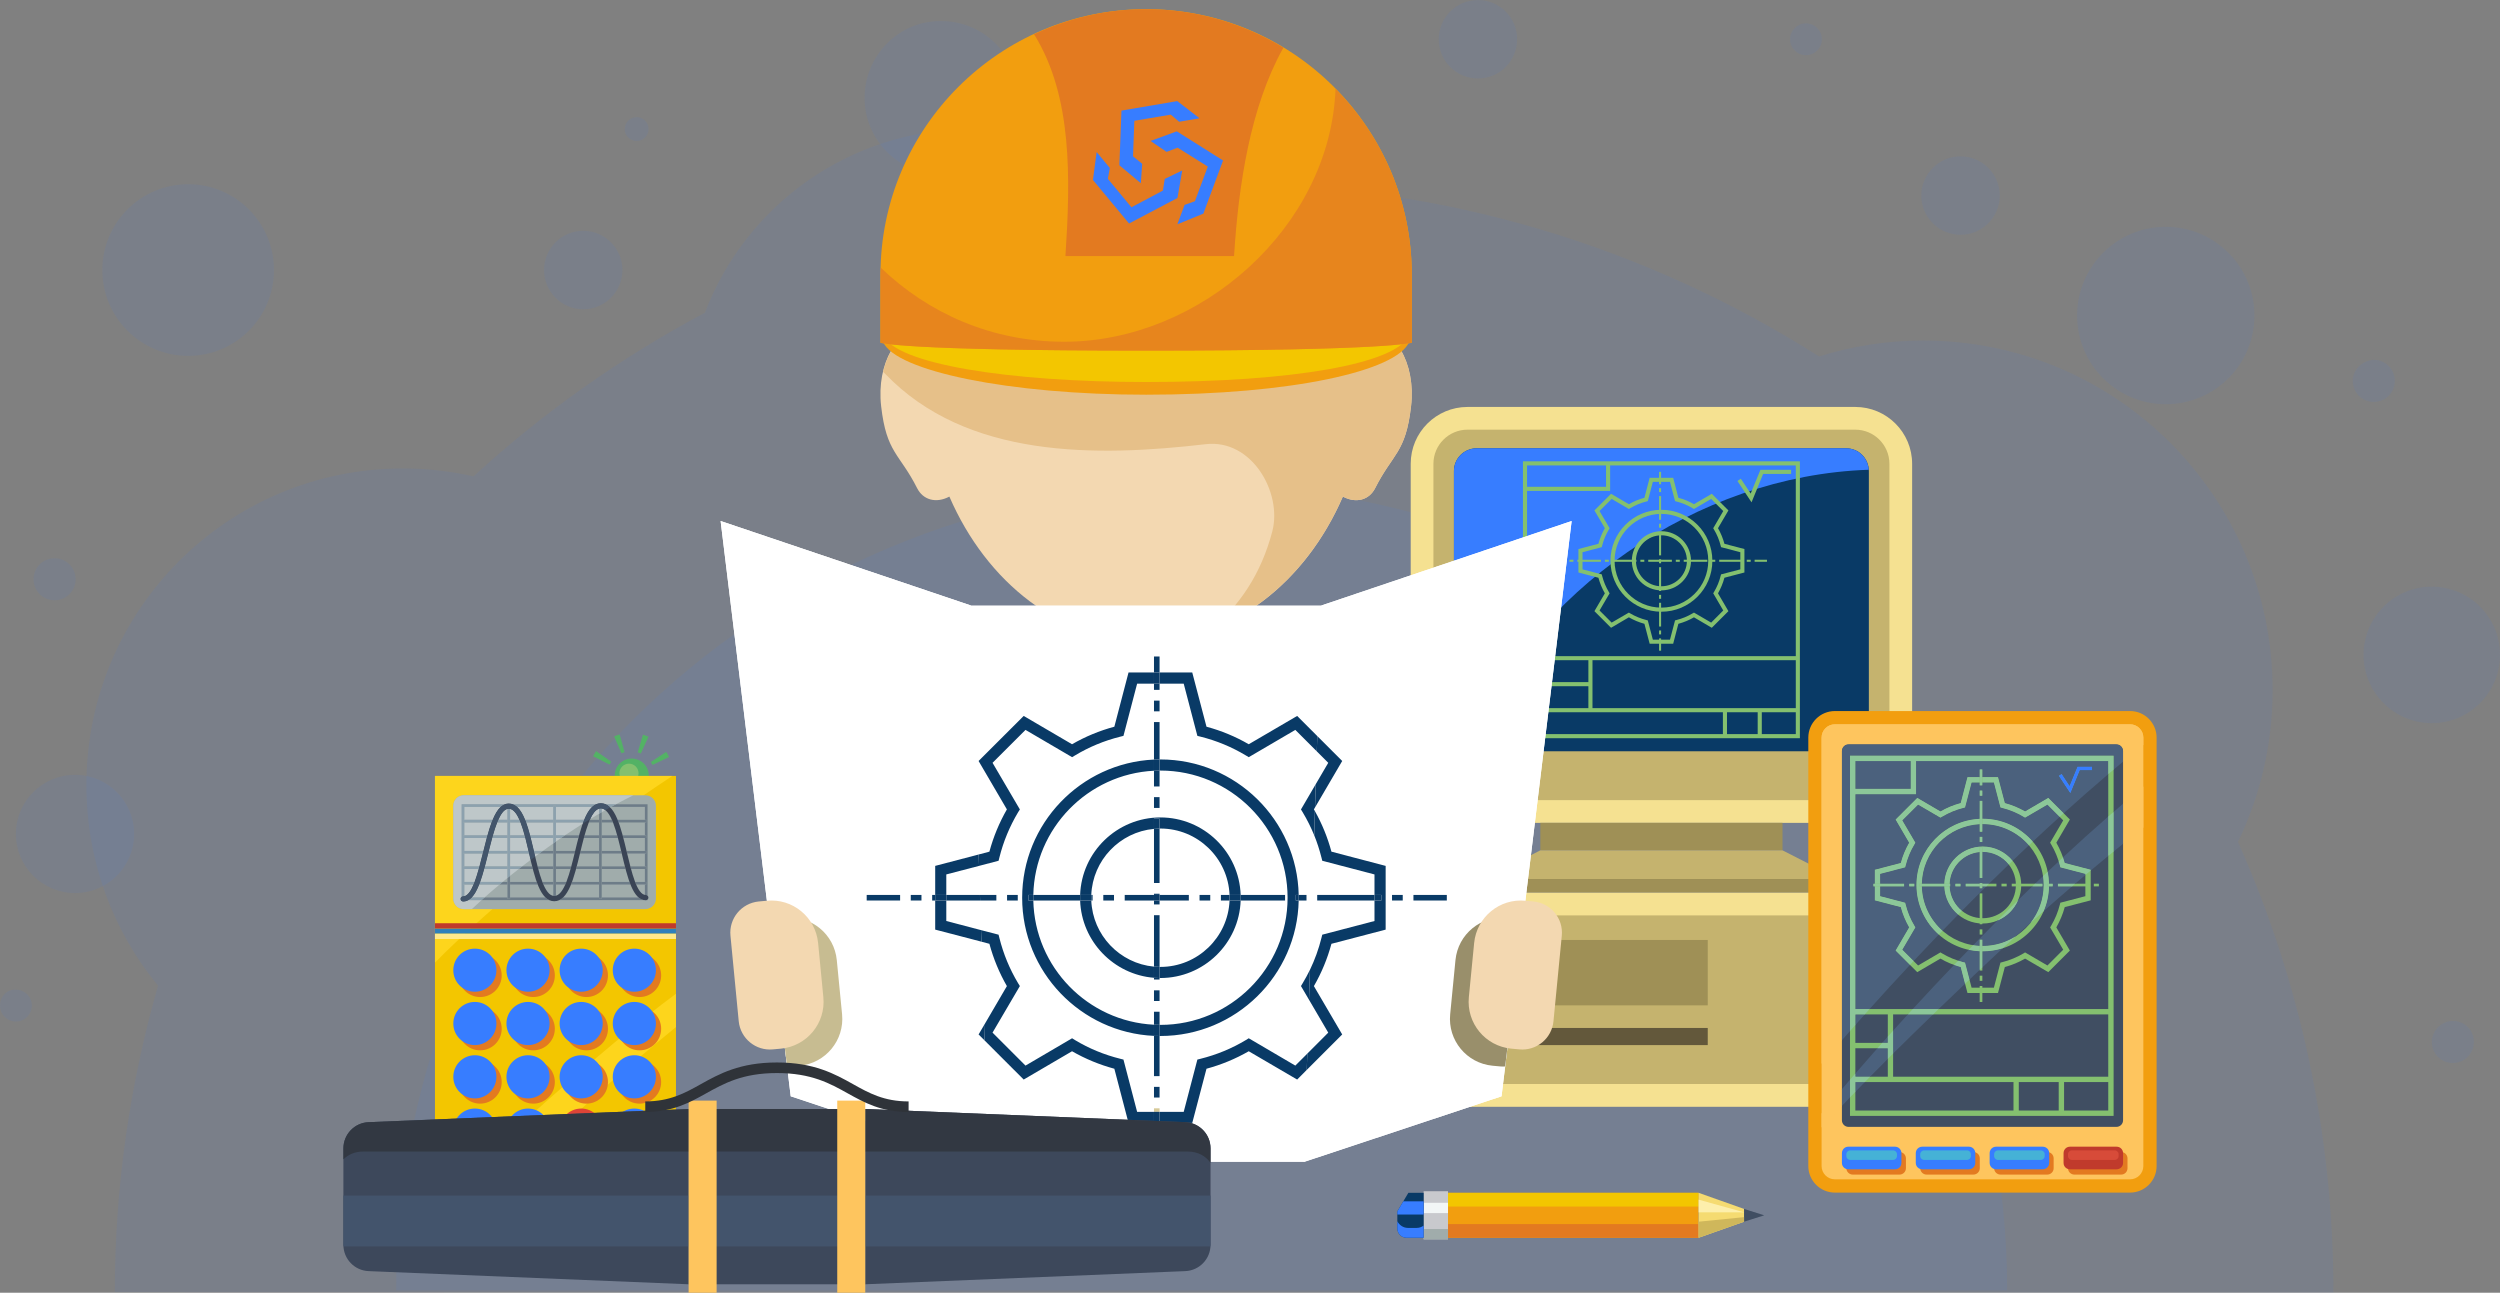<?xml version="1.0" encoding="UTF-8"?>
<!DOCTYPE svg PUBLIC "-//W3C//DTD SVG 1.0//EN" "http://www.w3.org/TR/2001/REC-SVG-20010904/DTD/svg10.dtd">
<!-- Creator: CorelDRAW 2018 (64-Bit) -->
<svg xmlns="http://www.w3.org/2000/svg" xml:space="preserve" version="1.0" style="shape-rendering:geometricPrecision; text-rendering:geometricPrecision; image-rendering:optimizeQuality; fill-rule:evenodd; clip-rule:evenodd"
viewBox="0 0 439 227"
 xmlns:xlink="http://www.w3.org/1999/xlink">
 <rect x="0" y="0" width="439" height="227" fill="#808080" stroke="none"/>
 <defs>
  <style type="text/css">
   <![CDATA[
    .fil46 {fill:#377DFF}
    .fil44 {fill:#FDEFAC;fill-rule:nonzero}
    .fil22 {fill:#FEE98B;fill-rule:nonzero}
    .fil10 {fill:#FDD51C;fill-rule:nonzero}
    .fil23 {fill:#F29E0F;fill-rule:nonzero}
    .fil29 {fill:#F3D8B1;fill-rule:nonzero}
    .fil43 {fill:#F2F6F6;fill-rule:nonzero}
    .fil1 {fill:#F5E191;fill-rule:nonzero}
    .fil41 {fill:#F5DB71;fill-rule:nonzero}
    .fil9 {fill:#F3C600;fill-rule:nonzero}
    .fil32 {fill:#E7851D;fill-rule:nonzero}
    .fil12 {fill:#E37A20;fill-rule:nonzero}
    .fil26 {fill:#D74B39;fill-rule:nonzero}
    .fil30 {fill:#E6C089;fill-rule:nonzero}
    .fil21 {fill:#C03A2C;fill-rule:nonzero}
    .fil36 {fill:#D6C998;fill-rule:nonzero}
    .fil45 {fill:#CFB75B;fill-rule:nonzero}
    .fil42 {fill:#C8C9CD;fill-rule:nonzero}
    .fil34 {fill:#C7BC91;fill-rule:nonzero}
    .fil2 {fill:#C5B36E;fill-rule:nonzero}
    .fil31 {fill:#B17942;fill-rule:nonzero}
    .fil17 {fill:#BEC7C9;fill-rule:nonzero}
    .fil5 {fill:#9F9056;fill-rule:nonzero}
    .fil11 {fill:#A0ACAB;fill-rule:nonzero}
    .fil35 {fill:#998F6B;fill-rule:nonzero}
    .fil28 {fill:#8CC799;fill-rule:nonzero}
    .fil18 {fill:#8CA1AE;fill-rule:nonzero}
    .fil7 {fill:#84C06F;fill-rule:nonzero}
    .fil8 {fill:#63583B;fill-rule:nonzero}
    .fil15 {fill:#6D7C88;fill-rule:nonzero}
    .fil14 {fill:#45B2D6;fill-rule:nonzero}
    .fil6 {fill:#53B265;fill-rule:nonzero}
    .fil27 {fill:#4B617D;fill-rule:nonzero}
    .fil20 {fill:#2E80BB;fill-rule:nonzero}
    .fil19 {fill:#43556B;fill-rule:nonzero}
    .fil38 {fill:#43546C;fill-rule:nonzero}
    .fil25 {fill:#404E62;fill-rule:nonzero}
    .fil37 {fill:#3D485B;fill-rule:nonzero}
    .fil40 {fill:#2F3339;fill-rule:nonzero}
    .fil16 {fill:#3A4455;fill-rule:nonzero}
    .fil39 {fill:#323842;fill-rule:nonzero}
    .fil3 {fill:#093A66;fill-rule:nonzero}
    .fil4 {fill:#377DFF;fill-rule:nonzero}
    .fil13 {fill:#DE4437;fill-rule:nonzero}
    .fil24 {fill:#FEC55E;fill-rule:nonzero}
    .fil33 {fill:white;fill-rule:nonzero}
    .fil0 {fill:#377DFF;fill-opacity:0.075}
   ]]>
  </style>
 </defs>
 <g id="Слой_x0020_1">
  <path class="fil0" d="M2.79 146.44c0,-5.73 4.65,-10.38 10.39,-10.38 5.73,0 10.38,4.65 10.38,10.38 0,5.73 -4.65,10.38 -10.38,10.38 -5.74,0 -10.39,-4.65 -10.39,-10.38z"/>
  <path class="fil0" d="M151.82 17.18c0,7.48 6.09,13.47 13.48,13.47 7.48,0 13.47,-6.09 13.47,-13.47 0,-7.49 -6.09,-13.48 -13.47,-13.48 -7.39,-0.1 -13.48,5.99 -13.48,13.48z"/>
  <path class="fil0" d="M337.38 34.34c0,3.8 3.1,6.89 6.89,6.89 3.8,0 6.89,-3.09 6.89,-6.89 0,-3.79 -3.09,-6.88 -6.89,-6.88 -3.79,0 -6.89,3.09 -6.89,6.88z"/>
  <path class="fil0" d="M95.53 47.42c0,3.79 3.09,6.89 6.88,6.89 3.8,0 6.89,-3.1 6.89,-6.89 0,-3.79 -3.09,-6.89 -6.89,-6.89 -3.79,0 -6.88,3.1 -6.88,6.89z"/>
  <path class="fil0" d="M252.64 6.89c0,-3.8 3.08,-6.88 6.89,-6.88 3.8,0 6.88,3.08 6.88,6.88 0,3.81 -3.08,6.89 -6.88,6.89 -3.81,0 -6.89,-3.08 -6.89,-6.89z"/>
  <path class="fil0" d="M0 176.58c0,1.6 1.3,2.8 2.79,2.8 1.6,0 2.8,-1.3 2.8,-2.8 0,-1.59 -1.3,-2.79 -2.8,-2.79 -1.59,-0.1 -2.79,1.2 -2.79,2.79z"/>
  <path class="fil0" d="M109.7 22.67c0,1.19 1,2.09 2.1,2.09 1.19,0 2.09,-1 2.09,-2.09 0,-1.2 -1,-2.1 -2.09,-2.1 -1.1,0 -2.1,0.9 -2.1,2.1z"/>
  <path class="fil0" d="M314.33 6.89c0,-1.54 1.25,-2.79 2.79,-2.79 1.55,0 2.8,1.25 2.8,2.79 0,1.55 -1.25,2.8 -2.8,2.8 -1.54,0 -2.79,-1.25 -2.79,-2.8z"/>
  <path class="fil0" d="M413.15 66.88c0,2 1.59,3.7 3.69,3.7 2,0 3.69,-1.6 3.69,-3.7 0,-1.99 -1.59,-3.69 -3.69,-3.69 -2,0.1 -3.69,1.7 -3.69,3.69z"/>
  <path class="fil0" d="M5.89 101.72c0,2 1.6,3.69 3.69,3.69 2,0 3.7,-1.59 3.7,-3.69 0,-1.99 -1.6,-3.69 -3.7,-3.69 -2.09,0 -3.69,1.7 -3.69,3.69z"/>
  <path class="fil0" d="M364.74 55.41c0,-8.6 6.97,-15.58 15.57,-15.58 8.6,0 15.57,6.98 15.57,15.58 0,8.6 -6.97,15.57 -15.57,15.57 -8.6,0 -15.57,-6.97 -15.57,-15.57z"/>
  <path class="fil0" d="M427.02 182.97c0,2 1.6,3.7 3.7,3.7 1.99,0 3.69,-1.6 3.69,-3.7 0,-2.09 -1.6,-3.69 -3.69,-3.69 -2,0 -3.7,1.7 -3.7,3.69z"/>
  <path class="fil0" d="M17.97 47.42c0,-8.32 6.74,-15.07 15.07,-15.07 8.32,0 15.07,6.75 15.07,15.07 0,8.32 -6.75,15.07 -15.07,15.07 -8.33,0 -15.07,-6.75 -15.07,-15.07z"/>
  <path class="fil0" d="M415.04 115c0,-6.62 5.37,-11.98 11.98,-11.98 6.62,0 11.98,5.36 11.98,11.98 0,6.61 -5.36,11.98 -11.98,11.98 -6.61,0 -11.98,-5.37 -11.98,-11.98z"/>
  <path class="fil0" d="M409.75 226.99c0,-28.15 -5.98,-55 -16.76,-79.15 3.89,-8.09 6.08,-17.07 6.08,-26.65 0,-33.94 -27.45,-61.39 -61.38,-61.39 -6.39,0 -12.48,1 -18.27,2.79 -30.15,-19.16 -65.98,-30.34 -104.41,-30.34 -4.79,0 -9.58,0.2 -14.28,0.5 -8.38,-6.29 -18.86,-10.08 -30.14,-10.08 -21.36,0 -39.63,13.37 -46.81,32.24 -14.78,7.88 -28.45,17.56 -40.63,28.74 -3.99,-0.89 -8.09,-1.39 -12.38,-1.39 -30.74,0 -55.6,24.85 -55.6,55.59 0,13.38 4.69,25.66 12.58,35.24 -4.89,17.07 -7.59,35.14 -7.59,53.8l389.59 0.1 0 0z"/>
  <path class="fil0" d="M69.57 226.59c0,-78.15 63.29,-141.44 141.44,-141.44 78.16,0 141.45,63.29 141.45,141.44l-282.89 0z"/>
  <path class="fil1" d="M325.79 144.49l-68.09 0c-5.51,0 -9.98,-4.47 -9.98,-9.98l0 -53.07c0,-5.51 4.47,-9.98 9.98,-9.98l68.09 0c5.51,0 9.98,4.47 9.98,9.98l0 53.07c0,5.51 -4.47,9.98 -9.98,9.98z"/>
  <path class="fil2" d="M257.7 140.5c-3.3,0 -5.99,-2.69 -5.99,-5.99l0 -53.07c0,-3.3 2.69,-5.99 5.99,-5.99l68.09 0c3.3,0 5.99,2.69 5.99,5.99l0 53.07c0,3.3 -2.69,5.99 -5.99,5.99l-68.09 0z"/>
  <path class="fil3" d="M324.18 131.92l-64.87 0c-2.21,0 -4,-1.79 -4,-3.99l0 -45.21c0,-2.21 1.79,-4 4,-4l64.87 0c2.21,0 3.99,1.79 3.99,4l0 45.21c0,2.2 -1.78,3.99 -3.99,3.99z"/>
  <path class="fil4" d="M257.28 131.35c11.8,-27.63 40.66,-47.86 70.87,-48.86 -0.11,-2.1 -1.84,-3.77 -3.97,-3.77l-64.87 0c-2.21,0 -4,1.79 -4,4l0 45.21c0,1.46 0.8,2.72 1.97,3.42z"/>
  <polygon class="fil5" points="270.48,149.32 313.01,149.32 313.01,144.49 270.48,144.49 "/>
  <polygon class="fil2" points="322.85,154.35 260.64,154.35 270.48,149.32 313.01,149.32 "/>
  <polygon class="fil5" points="260.64,156.75 322.85,156.75 322.85,154.35 260.64,154.35 "/>
  <path class="fil1" d="M341.12 194.35l-98.76 0c-3.3,0 -5.99,-2.69 -5.99,-5.99l0 -25.62c0,-3.31 2.69,-5.99 5.99,-5.99l98.76 0c3.31,0 5.99,2.68 5.99,5.99l0 25.62c0,3.3 -2.68,5.99 -5.99,5.99z"/>
  <path class="fil2" d="M242.36 190.35c-1.1,0 -1.99,-0.89 -1.99,-1.99l0 -25.62c0,-1.1 0.89,-2 1.99,-2l98.76 0c1.11,0 2,0.9 2,2l0 25.62c0,1.1 -0.89,1.99 -2,1.99l-98.76 0z"/>
  <path class="fil5" d="M339.35 177.29c0,2.89 -2.34,5.23 -5.24,5.23 -2.89,0 -5.23,-2.34 -5.23,-5.23 0,-2.89 2.34,-5.24 5.23,-5.24 2.9,0 5.24,2.35 5.24,5.24z"/>
  <path class="fil6" d="M338.26 175.06c0,2.89 -2.34,5.23 -5.23,5.23 -2.89,0 -5.23,-2.34 -5.23,-5.23 0,-2.9 2.34,-5.24 5.23,-5.24 2.89,0 5.23,2.34 5.23,5.24z"/>
  <path class="fil7" d="M335.13 174.35c0,1.62 -1.32,2.94 -2.94,2.94 -1.63,0 -2.94,-1.32 -2.94,-2.94 0,-1.62 1.31,-2.94 2.94,-2.94 1.62,0 2.94,1.32 2.94,2.94z"/>
  <path class="fil6" d="M335.09 167.96c-0.32,-0.1 -0.66,-0.18 -0.99,-0.23l0.92 -5.58c0.6,0.1 1.2,0.25 1.77,0.43l-1.7 5.38zm-5.93 0.68l-2.86 -4.87c0.52,-0.31 1.06,-0.58 1.62,-0.81l2.16 5.22c-0.32,0.13 -0.62,0.28 -0.92,0.46zm9.92 2.38c-0.19,-0.29 -0.4,-0.57 -0.62,-0.83l4.29 -3.67c0.39,0.45 0.76,0.94 1.08,1.45l-4.75 3.05zm-13.12 1.48l-5.32 -1.89c0.21,-0.57 0.45,-1.13 0.73,-1.67l5 2.63c-0.16,0.3 -0.3,0.61 -0.41,0.93zm19.8 4.28l-5.6 -0.78c0.05,-0.34 0.07,-0.68 0.07,-1.03l5.65 -0.16 0 0.21c0,0.56 -0.04,1.16 -0.12,1.76zm-25.07 2.7c-0.21,-0.56 -0.38,-1.14 -0.51,-1.73l5.52 -1.21c0.07,0.33 0.17,0.66 0.29,0.98l-5.3 1.96zm20.9 5.14l-3.78 -4.19c0.25,-0.23 0.49,-0.48 0.71,-0.74l4.33 3.62c-0.39,0.47 -0.81,0.9 -1.26,1.31zm-15.17 1.63c-0.51,-0.29 -1.02,-0.63 -1.49,-1l3.45 -4.47c0.28,0.21 0.56,0.4 0.86,0.57l-2.82 4.9zm6.95 1.71l-0.21 -5.64c0.34,-0.02 0.69,-0.05 1.02,-0.11l0.99 5.56c-0.59,0.1 -1.2,0.17 -1.8,0.19z"/>
  <polygon class="fil5" points="244.65,176.54 299.88,176.54 299.88,165.06 244.65,165.06 "/>
  <polygon class="fil8" points="244.65,183.52 299.88,183.52 299.88,180.51 244.65,180.51 "/>
  <path class="fil7" d="M268.15 115.22l0 -29.02 14.59 0 0 -4.47 32.6 0 0 33.49 -47.19 0zm47.19 13.69l-5.97 0 0 -3.84 5.97 0 0 3.84zm-47.19 -3.84l34.39 0 0 3.84 -34.39 0 0 -3.84zm0 -4.57l10.77 0 0 3.85 -10.77 0 0 -3.85zm40.5 4.57l0 3.84 -5.39 0 0 -3.84 5.39 0zm6.69 -0.72l-35.7 0 0 -8.42 35.7 0 0 8.42zm-47.19 -8.42l10.77 0 0 3.85 -10.77 0 0 -3.85zm0 -34.2l13.87 0 0 3.75 -13.87 0 0 -3.75zm14.59 -0.72l-15.31 0 0 48.62 48.63 0 0 -48.62 -33.32 0z"/>
  <path class="fil7" d="M290.24 112.32l3.01 0 0.89 -3.38 0.2 -0.05c1.04,-0.26 2.02,-0.66 2.93,-1.21l0.19 -0.11 3.02 1.76 2.12 -2.13 -1.76 -3.02 0.11 -0.18c0.55,-0.91 0.96,-1.9 1.21,-2.93l0.06 -0.21 3.38 -0.88 0 -3.01 -3.38 -0.89 -0.06 -0.21c-0.25,-1.03 -0.66,-2.02 -1.21,-2.93l-0.11 -0.18 1.76 -3.02 -2.12 -2.13 -3.02 1.77 -0.19 -0.11c-0.91,-0.55 -1.89,-0.96 -2.93,-1.22l-0.2 -0.05 -0.89 -3.38 -3.01 0 -0.89 3.38 -0.2 0.05c-1.04,0.26 -2.02,0.67 -2.94,1.22l-0.18 0.11 -3.02 -1.77 -2.13 2.13 1.77 3.02 -0.11 0.18c-0.55,0.91 -0.96,1.9 -1.22,2.93l-0.05 0.21 -3.38 0.89 0 3.01 3.38 0.88 0.05 0.21c0.26,1.03 0.67,2.02 1.22,2.93l0.11 0.18 -1.77 3.02 2.13 2.13 3.02 -1.76 0.18 0.11c0.92,0.55 1.9,0.95 2.94,1.21l0.2 0.05 0.89 3.38zm3.57 0.72l-4.13 0 -0.92 -3.5c-0.95,-0.26 -1.87,-0.64 -2.73,-1.14l-3.13 1.84 -2.92 -2.92 1.83 -3.13c-0.49,-0.86 -0.87,-1.78 -1.13,-2.74l-3.51 -0.92 0 -4.12 3.51 -0.92c0.26,-0.96 0.64,-1.88 1.13,-2.74l-1.83 -3.12 2.92 -2.92 3.13 1.83c0.86,-0.5 1.78,-0.88 2.73,-1.13l0.92 -3.51 4.13 0 0.91 3.51c0.96,0.25 1.88,0.63 2.74,1.13l3.13 -1.83 2.92 2.92 -1.83 3.12c0.49,0.86 0.87,1.78 1.13,2.74l3.51 0.92 0 4.12 -3.51 0.92c-0.26,0.96 -0.64,1.88 -1.13,2.74l1.83 3.13 -2.92 2.92 -3.13 -1.84c-0.86,0.5 -1.78,0.88 -2.74,1.14l-0.91 3.5z"/>
  <path class="fil7" d="M291.74 90.24c-4.53,0 -8.22,3.69 -8.22,8.23 0,4.54 3.69,8.23 8.22,8.23 4.54,0 8.23,-3.69 8.23,-8.23 0,-4.54 -3.69,-8.23 -8.23,-8.23zm0 17.18c-4.93,0 -8.94,-4.02 -8.94,-8.95 0,-4.93 4.01,-8.95 8.94,-8.95 4.94,0 8.95,4.02 8.95,8.95 0,4.93 -4.01,8.95 -8.95,8.95z"/>
  <path class="fil7" d="M291.74 94c-2.47,0 -4.47,2 -4.47,4.47 0,2.47 2,4.48 4.47,4.48 2.47,0 4.48,-2.01 4.48,-4.48 0,-2.47 -2.01,-4.47 -4.48,-4.47zm0 9.67c-2.86,0 -5.19,-2.33 -5.19,-5.2 0,-2.86 2.33,-5.19 5.19,-5.19 2.87,0 5.2,2.33 5.2,5.19 0,2.87 -2.33,5.2 -5.2,5.2z"/>
  <polygon class="fil7" points="272.74,98.65 274.9,98.65 274.9,98.29 272.74,98.29 "/>
  <polygon class="fil7" points="275.59,98.65 276.29,98.65 276.29,98.29 275.59,98.29 "/>
  <path class="fil7" d="M281.13 98.65l-4.15 0 0 -0.36 4.15 0 0 0.36zm1.38 0l-0.69 0 0 -0.36 0.69 0 0 0.36zm4.85 0l-4.15 0 0 -0.36 4.15 0 0 0.36zm1.38 0l-0.69 0 0 -0.36 0.69 0 0 0.36zm4.84 0l-4.15 0 0 -0.36 4.15 0 0 0.36zm1.39 0l-0.7 0 0 -0.36 0.7 0 0 0.36zm4.84 0l-4.15 0 0 -0.36 4.15 0 0 0.36zm1.39 0l-0.7 0 0 -0.36 0.7 0 0 0.36zm4.84 0l-4.15 0 0 -0.36 4.15 0 0 0.36zm1.38 0l-0.69 0 0 -0.36 0.69 0 0 0.36z"/>
  <polygon class="fil7" points="308.11,98.65 310.28,98.65 310.28,98.29 308.11,98.29 "/>
  <polygon class="fil7" points="291.33,85.03 291.69,85.03 291.69,82.86 291.33,82.86 "/>
  <polygon class="fil7" points="291.33,86.41 291.69,86.41 291.69,85.72 291.33,85.72 "/>
  <path class="fil7" d="M291.69 91.27l-0.36 0 0 -4.16 0.36 0 0 4.16zm0 1.39l-0.36 0 0 -0.69 0.36 0 0 0.69zm0 4.86l-0.36 0 0 -4.17 0.36 0 0 4.17zm0 1.39l-0.36 0 0 -0.7 0.36 0 0 0.7zm0 4.86l-0.36 0 0 -4.17 0.36 0 0 4.17zm0 1.38l-0.36 0 0 -0.69 0.36 0 0 0.69zm0 4.87l-0.36 0 0 -4.17 0.36 0 0 4.17zm0 1.38l-0.36 0 0 -0.69 0.36 0 0 0.69z"/>
  <polygon class="fil7" points="291.33,114.26 291.69,114.26 291.69,112.1 291.33,112.1 "/>
  <polygon class="fil7" points="307.57,88.21 305.09,84.46 305.69,84.06 307.42,86.67 309.13,82.5 314.52,82.5 314.52,83.22 309.61,83.22 "/>
  <path class="fil9" d="M260.64 136.29c0,0.98 -0.8,1.78 -1.78,1.78 -0.99,0 -1.79,-0.8 -1.79,-1.78 0,-0.99 0.8,-1.79 1.79,-1.79 0.98,0 1.78,0.8 1.78,1.79z"/>
  <path class="fil6" d="M113.93 136.19c0,1.65 -1.34,2.99 -3,2.99 -1.65,0 -2.99,-1.34 -2.99,-2.99 0,-1.65 1.34,-2.99 2.99,-2.99 1.66,0 3,1.34 3,2.99z"/>
  <path class="fil7" d="M112.13 135.78c0,0.93 -0.75,1.68 -1.68,1.68 -0.93,0 -1.68,-0.75 -1.68,-1.68 0,-0.92 0.75,-1.68 1.68,-1.68 0.93,0 1.68,0.76 1.68,1.68z"/>
  <path class="fil6" d="M107.03 134.25l-2.88 -1.45c0.15,-0.31 0.33,-0.61 0.53,-0.9l2.65 1.85 -0.3 0.5z"/>
  <path class="fil6" d="M114.58 134.32l-0.29 -0.51 2.69 -1.78c0.19,0.28 0.36,0.58 0.51,0.89l-2.91 1.4z"/>
  <path class="fil6" d="M109.12 132.27l-1.28 -2.96c0.31,-0.14 0.64,-0.25 0.97,-0.34l0.86 3.11c-0.19,0.05 -0.37,0.12 -0.55,0.19z"/>
  <path class="fil6" d="M112.53 132.31c-0.17,-0.08 -0.36,-0.15 -0.54,-0.2l0.91 -3.1c0.33,0.09 0.66,0.22 0.97,0.36l-1.34 2.94z"/>
  <path class="fil9" d="M115.01 205.24l-34.94 0c-2.04,0 -3.69,-1.66 -3.69,-3.69l0 -65.3 42.32 0 0 65.3c0,2.03 -1.65,3.69 -3.69,3.69z"/>
  <path class="fil10" d="M83.7 162.09c6.96,-6.3 14.5,-11.97 22.14,-17.41 4.03,-2.86 8.09,-5.7 12.23,-8.43l-41.69 0 0 32.78c2.41,-2.45 4.9,-4.76 7.32,-6.94z"/>
  <path class="fil10" d="M93.6 203.05c5.94,-6.12 12.21,-11.93 18.73,-17.42 2.1,-1.76 4.22,-3.52 6.37,-5.28l0 -5.85c-1.72,1.28 -3.43,2.58 -5.11,3.93 -7.77,6.22 -15.28,12.79 -22.67,19.45 -2.56,2.31 -5.25,4.74 -7.76,7.36l8.26 0c0.75,-0.73 1.48,-1.46 2.18,-2.19z"/>
  <path class="fil11" d="M113.33 159.64l-31.89 0c-1.02,0 -1.84,-0.82 -1.84,-1.84l0 -16.31c0,-1.02 0.82,-1.84 1.84,-1.84l31.89 0c1.02,0 1.85,0.82 1.85,1.84l0 16.31c0,1.02 -0.83,1.84 -1.85,1.84z"/>
  <path class="fil12" d="M88.1 171.29c0,2.09 -1.7,3.79 -3.79,3.79 -2.09,0 -3.79,-1.7 -3.79,-3.79 0,-2.09 1.7,-3.79 3.79,-3.79 2.09,0 3.79,1.7 3.79,3.79z"/>
  <path class="fil4" d="M87.17 170.37c0,2.09 -1.69,3.78 -3.78,3.78 -2.1,0 -3.79,-1.69 -3.79,-3.78 0,-2.1 1.69,-3.79 3.79,-3.79 2.09,0 3.78,1.69 3.78,3.79z"/>
  <path class="fil12" d="M97.43 171.29c0,2.09 -1.7,3.79 -3.79,3.79 -2.09,0 -3.78,-1.7 -3.78,-3.79 0,-2.09 1.69,-3.79 3.78,-3.79 2.09,0 3.79,1.7 3.79,3.79z"/>
  <path class="fil4" d="M96.51 170.37c0,2.09 -1.7,3.78 -3.79,3.78 -2.09,0 -3.79,-1.69 -3.79,-3.78 0,-2.1 1.7,-3.79 3.79,-3.79 2.09,0 3.79,1.69 3.79,3.79z"/>
  <path class="fil12" d="M106.76 171.29c0,2.09 -1.69,3.79 -3.78,3.79 -2.1,0 -3.79,-1.7 -3.79,-3.79 0,-2.09 1.69,-3.79 3.79,-3.79 2.09,0 3.78,1.7 3.78,3.79z"/>
  <path class="fil4" d="M105.84 170.37c0,2.09 -1.69,3.78 -3.78,3.78 -2.1,0 -3.79,-1.69 -3.79,-3.78 0,-2.1 1.69,-3.79 3.79,-3.79 2.09,0 3.78,1.69 3.78,3.79z"/>
  <path class="fil12" d="M116.1 171.29c0,2.09 -1.7,3.79 -3.79,3.79 -2.09,0 -3.79,-1.7 -3.79,-3.79 0,-2.09 1.7,-3.79 3.79,-3.79 2.09,0 3.79,1.7 3.79,3.79z"/>
  <path class="fil4" d="M115.18 170.37c0,2.09 -1.7,3.78 -3.79,3.78 -2.09,0 -3.79,-1.69 -3.79,-3.78 0,-2.1 1.7,-3.79 3.79,-3.79 2.09,0 3.79,1.69 3.79,3.79z"/>
  <path class="fil12" d="M88.1 180.65c0,2.09 -1.7,3.79 -3.79,3.79 -2.09,0 -3.79,-1.7 -3.79,-3.79 0,-2.09 1.7,-3.79 3.79,-3.79 2.09,0 3.79,1.7 3.79,3.79z"/>
  <path class="fil4" d="M87.17 179.73c0,2.09 -1.69,3.79 -3.78,3.79 -2.1,0 -3.79,-1.7 -3.79,-3.79 0,-2.09 1.69,-3.79 3.79,-3.79 2.09,0 3.78,1.7 3.78,3.79z"/>
  <path class="fil12" d="M97.43 180.65c0,2.09 -1.7,3.79 -3.79,3.79 -2.09,0 -3.78,-1.7 -3.78,-3.79 0,-2.09 1.69,-3.79 3.78,-3.79 2.09,0 3.79,1.7 3.79,3.79z"/>
  <path class="fil4" d="M96.51 179.73c0,2.09 -1.7,3.79 -3.79,3.79 -2.09,0 -3.79,-1.7 -3.79,-3.79 0,-2.09 1.7,-3.79 3.79,-3.79 2.09,0 3.79,1.7 3.79,3.79z"/>
  <path class="fil12" d="M106.76 180.65c0,2.09 -1.69,3.79 -3.78,3.79 -2.1,0 -3.79,-1.7 -3.79,-3.79 0,-2.09 1.69,-3.79 3.79,-3.79 2.09,0 3.78,1.7 3.78,3.79z"/>
  <path class="fil4" d="M105.84 179.73c0,2.09 -1.69,3.79 -3.78,3.79 -2.1,0 -3.79,-1.7 -3.79,-3.79 0,-2.09 1.69,-3.79 3.79,-3.79 2.09,0 3.78,1.7 3.78,3.79z"/>
  <path class="fil12" d="M116.1 180.65c0,2.09 -1.7,3.79 -3.79,3.79 -2.09,0 -3.79,-1.7 -3.79,-3.79 0,-2.09 1.7,-3.79 3.79,-3.79 2.09,0 3.79,1.7 3.79,3.79z"/>
  <path class="fil4" d="M115.18 179.73c0,2.09 -1.7,3.79 -3.79,3.79 -2.09,0 -3.79,-1.7 -3.79,-3.79 0,-2.09 1.7,-3.79 3.79,-3.79 2.09,0 3.79,1.7 3.79,3.79z"/>
  <path class="fil12" d="M88.1 190.01c0,2.09 -1.7,3.79 -3.79,3.79 -2.09,0 -3.79,-1.7 -3.79,-3.79 0,-2.09 1.7,-3.79 3.79,-3.79 2.09,0 3.79,1.7 3.79,3.79z"/>
  <path class="fil4" d="M87.17 189.09c0,2.09 -1.69,3.79 -3.78,3.79 -2.1,0 -3.79,-1.7 -3.79,-3.79 0,-2.09 1.69,-3.79 3.79,-3.79 2.09,0 3.78,1.7 3.78,3.79z"/>
  <path class="fil12" d="M97.43 190.01c0,2.09 -1.7,3.79 -3.79,3.79 -2.09,0 -3.78,-1.7 -3.78,-3.79 0,-2.09 1.69,-3.79 3.78,-3.79 2.09,0 3.79,1.7 3.79,3.79z"/>
  <path class="fil4" d="M96.51 189.09c0,2.09 -1.7,3.79 -3.79,3.79 -2.09,0 -3.79,-1.7 -3.79,-3.79 0,-2.09 1.7,-3.79 3.79,-3.79 2.09,0 3.79,1.7 3.79,3.79z"/>
  <path class="fil12" d="M106.76 190.01c0,2.09 -1.69,3.79 -3.78,3.79 -2.1,0 -3.79,-1.7 -3.79,-3.79 0,-2.09 1.69,-3.79 3.79,-3.79 2.09,0 3.78,1.7 3.78,3.79z"/>
  <path class="fil4" d="M105.84 189.09c0,2.09 -1.69,3.79 -3.78,3.79 -2.1,0 -3.79,-1.7 -3.79,-3.79 0,-2.09 1.69,-3.79 3.79,-3.79 2.09,0 3.78,1.7 3.78,3.79z"/>
  <path class="fil12" d="M116.1 190.01c0,2.09 -1.7,3.79 -3.79,3.79 -2.09,0 -3.79,-1.7 -3.79,-3.79 0,-2.09 1.7,-3.79 3.79,-3.79 2.09,0 3.79,1.7 3.79,3.79z"/>
  <path class="fil4" d="M115.18 189.09c0,2.09 -1.7,3.79 -3.79,3.79 -2.09,0 -3.79,-1.7 -3.79,-3.79 0,-2.09 1.7,-3.79 3.79,-3.79 2.09,0 3.79,1.7 3.79,3.79z"/>
  <path class="fil12" d="M88.1 199.37c0,2.09 -1.7,3.79 -3.79,3.79 -2.09,0 -3.79,-1.7 -3.79,-3.79 0,-2.09 1.7,-3.79 3.79,-3.79 2.09,0 3.79,1.7 3.79,3.79z"/>
  <path class="fil4" d="M87.17 198.45c0,2.09 -1.69,3.79 -3.78,3.79 -2.1,0 -3.79,-1.7 -3.79,-3.79 0,-2.09 1.69,-3.79 3.79,-3.79 2.09,0 3.78,1.7 3.78,3.79z"/>
  <path class="fil12" d="M97.43 199.37c0,2.09 -1.7,3.79 -3.79,3.79 -2.09,0 -3.78,-1.7 -3.78,-3.79 0,-2.09 1.69,-3.79 3.78,-3.79 2.09,0 3.79,1.7 3.79,3.79z"/>
  <path class="fil4" d="M96.51 198.45c0,2.09 -1.7,3.79 -3.79,3.79 -2.09,0 -3.79,-1.7 -3.79,-3.79 0,-2.09 1.7,-3.79 3.79,-3.79 2.09,0 3.79,1.7 3.79,3.79z"/>
  <path class="fil12" d="M106.76 199.37c0,2.09 -1.69,3.79 -3.78,3.79 -2.1,0 -3.79,-1.7 -3.79,-3.79 0,-2.09 1.69,-3.79 3.79,-3.79 2.09,0 3.78,1.7 3.78,3.79z"/>
  <path class="fil13" d="M105.84 198.45c0,2.09 -1.69,3.79 -3.78,3.79 -2.1,0 -3.79,-1.7 -3.79,-3.79 0,-2.09 1.69,-3.79 3.79,-3.79 2.09,0 3.78,1.7 3.78,3.79z"/>
  <path class="fil12" d="M116.1 199.37c0,2.09 -1.7,3.79 -3.79,3.79 -2.09,0 -3.79,-1.7 -3.79,-3.79 0,-2.09 1.7,-3.79 3.79,-3.79 2.09,0 3.79,1.7 3.79,3.79z"/>
  <path class="fil4" d="M115.18 198.45c0,2.09 -1.7,3.79 -3.79,3.79 -2.09,0 -3.79,-1.7 -3.79,-3.79 0,-2.09 1.7,-3.79 3.79,-3.79 2.09,0 3.79,1.7 3.79,3.79z"/>
  <path class="fil14" d="M110.95 200.87c-1.55,0 -2.82,-1.26 -2.82,-2.82 0,-1.55 1.27,-2.82 2.82,-2.82 1.56,0 2.82,1.27 2.82,2.82 0,1.56 -1.26,2.82 -2.82,2.82z"/>
  <path class="fil15" d="M113.71 158.06l-0.16 0c0.06,-0.02 0.11,-0.05 0.16,-0.09l0 0.09zm-0.63 0l-14.86 0c0.24,-0.11 0.46,-0.27 0.66,-0.46l6.32 0 0 0.23 0.46 0 0 -0.23 6.47 0c0.29,0.24 0.61,0.4 0.95,0.46zm-16.63 0l-11.89 0c0.18,-0.15 0.35,-0.31 0.52,-0.46l4.03 0 0 0.23 0.46 0 0 -0.23 6.22 0c0.2,0.19 0.42,0.35 0.66,0.46zm17.26 -0.78c-0.09,-0.07 -0.19,-0.12 -0.31,-0.12 -0.05,0 -0.11,0 -0.16,-0.01l0 -1.82 0.23 0 0 -0.46 -0.23 0 0 -2.27 0.23 0 0 -0.46 -0.23 0 0 -2.26 0.23 0 0 -0.46 -0.23 0 0 -2.27 0.23 0 0 -0.47 -0.23 0 0 -2.26 0.23 0 0 -0.46 -0.23 0 0 -2.27 -5.92 0c0.28,-0.15 0.56,-0.31 0.84,-0.46l5.55 0 0 16.05z"/>
  <path class="fil15" d="M113.47 155.33l-1.76 0c-0.06,-0.14 -0.13,-0.3 -0.19,-0.46l1.95 0 0 0.46zm-2.75 0l-5.06 0 0 -0.46 4.88 0c0.06,0.16 0.12,0.31 0.18,0.46zm-5.52 0l-4.93 0c0.06,-0.15 0.12,-0.3 0.18,-0.46l4.75 0 0 0.46zm-5.94 0l-1.64 0 0 -0.46 1.83 0c-0.06,0.16 -0.12,0.32 -0.19,0.46zm-2.1 0l-1.73 0c-0.07,-0.14 -0.13,-0.3 -0.19,-0.46l1.92 0 0 0.46zm-2.73 0l-4.86 0 0 -0.46 4.68 0c0.06,0.16 0.12,0.31 0.18,0.46zm-5.32 0l-1.4 0c0.18,-0.15 0.36,-0.31 0.55,-0.46l0.85 0 0 0.46z"/>
  <path class="fil15" d="M113.47 152.6l-2.66 0c-0.04,-0.15 -0.08,-0.3 -0.13,-0.46l2.79 0 0 0.46zm-3.62 0l-4.19 0 0 -0.46 4.07 0c0.04,0.16 0.08,0.31 0.12,0.46zm-4.65 0l-4.05 0c0.05,-0.15 0.09,-0.3 0.13,-0.46l3.92 0 0 0.46zm-5.01 0l-2.57 0 0 -0.46 2.7 0c-0.04,0.16 -0.08,0.31 -0.13,0.46zm-3.03 0l-2.64 0c-0.04,-0.15 -0.08,-0.3 -0.12,-0.46l2.76 0 0 0.46zm-3.59 0l-2.49 0c0.2,-0.15 0.4,-0.3 0.59,-0.46l1.78 0c0.04,0.16 0.08,0.31 0.12,0.46z"/>
  <path class="fil15" d="M113.47 149.88l-3.34 0c-0.01,-0.06 -0.03,-0.11 -0.04,-0.17 -0.02,-0.1 -0.05,-0.2 -0.07,-0.29l3.45 0 0 0.46zm-4.29 0l-3.52 0 0 -0.46 3.41 0c0.04,0.15 0.07,0.3 0.11,0.46zm-3.98 0l-3.36 0c0.01,-0.04 0.02,-0.08 0.03,-0.12 0.03,-0.12 0.06,-0.23 0.08,-0.34l3.25 0 0 0.46zm-4.31 0l-3.27 0 0 -0.46 3.38 0c-0.01,0.04 -0.02,0.08 -0.03,0.12 -0.02,0.11 -0.05,0.22 -0.08,0.34zm-3.73 0l-2.48 0c0.21,-0.16 0.42,-0.31 0.64,-0.46l1.84 0 0 0.46z"/>
  <path class="fil15" d="M113.47 147.15l-4.01 0c-0.04,-0.16 -0.08,-0.31 -0.12,-0.47l4.13 0 0 0.47zm-4.96 0l-2.85 0 0 -0.47 2.72 0c0.04,0.16 0.08,0.31 0.13,0.47zm-3.31 0l-2.68 0c0.05,-0.16 0.09,-0.31 0.13,-0.47l2.55 0 0 0.47zm-3.63 0l-3.05 0c0.22,-0.16 0.45,-0.31 0.67,-0.47l2.5 0c-0.04,0.16 -0.08,0.31 -0.12,0.47z"/>
  <path class="fil15" d="M113.47 144.42l-4.84 0c-0.05,-0.16 -0.11,-0.31 -0.18,-0.46l5.02 0 0 0.46zm-5.83 0l-1.98 0 0 -0.46 1.79 0c0.06,0.15 0.13,0.3 0.19,0.46zm-2.44 0l-1.81 0c0.07,-0.16 0.13,-0.31 0.2,-0.46l1.61 0 0 0.46z"/>
  <path class="fil15" d="M105.66 157.83l-0.46 0 0 -14.94c0.15,-0.08 0.31,-0.17 0.46,-0.26l0 15.2z"/>
  <path class="fil15" d="M97.33 157.33c-0.06,0 -0.12,0 -0.17,-0.01l0 -9.22c0.15,-0.11 0.3,-0.22 0.46,-0.33l0 9.53c-0.1,0.02 -0.19,0.03 -0.29,0.03z"/>
  <path class="fil15" d="M89.57 157.83l-0.46 0 0 -3.66c0.16,-0.12 0.31,-0.25 0.46,-0.37l0 4.03z"/>
  <path class="fil16" d="M81.33 158.31c-0.25,0 -0.46,-0.2 -0.46,-0.46 0,-0.25 0.21,-0.46 0.46,-0.46 1.57,0 2.59,-4.09 3.49,-7.7 1.1,-4.42 2.14,-8.59 4.51,-8.59 2.48,0 3.44,4.12 4.45,8.47 0.85,3.64 1.81,7.76 3.55,7.76 1.76,0 2.76,-4.14 3.64,-7.79 1.06,-4.37 2.06,-8.5 4.54,-8.5 2.52,0 3.52,4.21 4.58,8.67 0.83,3.5 1.77,7.45 3.31,7.45 0.25,0 0.46,0.21 0.46,0.47 0,0.25 -0.21,0.46 -0.46,0.46 -2.27,0 -3.21,-3.97 -4.21,-8.16 -0.88,-3.73 -1.89,-7.96 -3.68,-7.96 -1.75,0 -2.76,4.14 -3.64,7.79 -1.06,4.37 -2.06,8.5 -4.54,8.5 -2.48,0 -3.43,-4.12 -4.45,-8.48 -0.84,-3.63 -1.8,-7.75 -3.55,-7.75 -1.65,0 -2.7,4.18 -3.61,7.88 -1.08,4.32 -2.1,8.4 -4.39,8.4z"/>
  <path class="fil17" d="M82.85 159.64l-1.41 0c-1.02,0 -1.84,-0.82 -1.84,-1.84l0 -16.31c0,-1.02 0.82,-1.84 1.84,-1.84l29.78 0c-1.03,0.51 -2.05,1.03 -3.06,1.58l-1.78 0c-0.27,-0.12 -0.56,-0.19 -0.87,-0.19 -0.31,0 -0.6,0.07 -0.87,0.19l-14.58 0c-0.23,-0.08 -0.47,-0.13 -0.73,-0.13 -0.24,0 -0.47,0.05 -0.69,0.13l-7.57 0 0 16.24c-0.12,0.09 -0.2,0.23 -0.2,0.38 0,0.26 0.21,0.46 0.46,0.46 0.34,0 0.65,-0.09 0.93,-0.25l2.3 0c-0.57,0.52 -1.15,1.05 -1.71,1.58zm2.23 -2.04l-2.24 0c0.5,-0.52 0.93,-1.31 1.3,-2.27l3.57 0c-0.89,0.74 -1.77,1.5 -2.63,2.27zm-3.55 -0.23l0 -2.04 1.62 0c-0.47,1.12 -1,1.9 -1.62,2.04zm6.73 -2.5l-3.94 0c0.25,-0.69 0.48,-1.46 0.7,-2.27l4.09 0 0 1.57c-0.28,0.23 -0.57,0.47 -0.85,0.7zm-4.92 0l-1.81 0 0 -2.27 2.53 0c-0.23,0.82 -0.47,1.59 -0.72,2.27zm6.23 -1.07l0 -1.2 1.51 0c-0.5,0.4 -1.01,0.8 -1.51,1.2zm2.1 -1.66l-2.1 0 0 -2.26 3.34 0c0.08,0.37 0.17,0.75 0.26,1.12 -0.5,0.38 -1,0.76 -1.5,1.14zm-2.56 0l-3.96 0c0.19,-0.72 0.38,-1.47 0.57,-2.23 0,-0.01 0,-0.02 0,-0.03l3.39 0 0 2.26zm-4.92 0l-2.66 0 0 -2.26 3.24 0c-0.19,0.75 -0.38,1.52 -0.58,2.26zm9.79 -1.74c-0.05,-0.18 -0.09,-0.35 -0.13,-0.52l0.83 0c-0.23,0.17 -0.47,0.34 -0.7,0.52zm1.34 -0.98l-1.57 0c-0.18,-0.78 -0.36,-1.54 -0.55,-2.27l3.96 0 0 0.95c-0.62,0.43 -1.23,0.87 -1.84,1.32zm-2.52 0l-3.23 0 0 -2.27 2.68 0c0.19,0.74 0.37,1.51 0.55,2.27zm-3.69 0l-3.27 0c0.19,-0.76 0.38,-1.53 0.59,-2.27l2.68 0 0 2.27zm-4.22 0l-3.36 0 0 -2.27 3.94 0c-0.2,0.73 -0.39,1.49 -0.58,2.27zm12.73 -1.65l0 -0.62 0.9 0c-0.11,0.07 -0.22,0.15 -0.33,0.23 -0.19,0.13 -0.38,0.26 -0.57,0.39zm1.57 -1.09l-1.57 0 0 -2.26 4.78 0c-0.03,0.07 -0.05,0.15 -0.08,0.22 -1.06,0.67 -2.1,1.35 -3.13,2.04zm-2.03 0l-4.08 0c-0.21,-0.81 -0.44,-1.57 -0.69,-2.26l4.77 0 0 2.26zm-5.04 0l-2.55 0 0 -2.26 1.83 0c0.26,0.67 0.5,1.45 0.72,2.26zm-3.01 0l-2.55 0c0.23,-0.81 0.48,-1.59 0.75,-2.26l1.8 0 0 2.26zm-3.51 0l-4.07 0 0 -2.26 4.79 0c-0.26,0.69 -0.5,1.45 -0.72,2.26zm16.98 -2.72l-4.96 0 0 -2.27 6.35 0c-0.55,0.51 -1,1.3 -1.39,2.27zm-5.42 0l-4.95 0c-0.39,-0.98 -0.85,-1.77 -1.4,-2.27l6.35 0 0 2.27zm-5.95 0l-1.64 0 0 -1.91c0.65,0.15 1.18,0.87 1.64,1.91zm-2.1 0l-1.6 0c0.46,-1.05 0.99,-1.77 1.6,-1.91l0 1.91zm-2.6 0l-4.98 0 0 -2.27 6.38 0c-0.54,0.5 -1,1.29 -1.4,2.27zm20.64 -2.18c-0.03,-0.03 -0.06,-0.06 -0.09,-0.09l0.26 0c-0.06,0.03 -0.11,0.06 -0.17,0.09z"/>
  <path class="fil18" d="M84.56 158.06l-2.3 0c0.21,-0.12 0.4,-0.27 0.58,-0.46l2.24 0c-0.17,0.15 -0.34,0.31 -0.52,0.46zm-3.49 -0.59l0 -16.24 7.57 0c-0.26,0.1 -0.5,0.26 -0.73,0.46l-6.38 0 0 2.27 -0.23 0 0 0.46 0.23 0 0 2.26 -0.23 0 0 0.47 0.23 0 0 2.27 -0.23 0 0 0.46 0.23 0 0 2.26 -0.23 0 0 0.46 0.23 0 0 2.27 -0.23 0 0 0.46 0.23 0 0 2.04c-0.06,0.01 -0.13,0.02 -0.2,0.02 -0.1,0 -0.19,0.03 -0.26,0.08zm26.25 -15.78l-0.26 0c-0.21,-0.19 -0.44,-0.35 -0.68,-0.46l1.78 0c-0.28,0.15 -0.56,0.31 -0.84,0.46zm-3.35 0l-6.35 0 0 -0.23 -0.46 0 0 0.23 -6.35 0c-0.23,-0.2 -0.48,-0.36 -0.75,-0.46l14.58 0c-0.24,0.11 -0.46,0.27 -0.67,0.46z"/>
  <path class="fil18" d="M87.71 155.33l-3.57 0c0.06,-0.15 0.12,-0.3 0.18,-0.46l3.94 0c-0.19,0.15 -0.37,0.31 -0.55,0.46zm-4.56 0l-1.85 0 0 -0.46 2.04 0c-0.07,0.16 -0.13,0.32 -0.19,0.46z"/>
  <path class="fil18" d="M91.08 152.6l-1.51 0 0 -0.46 2.1 0c-0.19,0.16 -0.39,0.31 -0.59,0.46zm-1.97 0l-4.09 0c0.04,-0.15 0.08,-0.3 0.13,-0.46l3.96 0 0 0.46zm-5.05 0l-2.76 0 0 -0.46 2.89 0c-0.04,0.16 -0.08,0.31 -0.13,0.46z"/>
  <path class="fil18" d="M94.68 149.88l-0.83 0c-0.02,-0.11 -0.04,-0.2 -0.07,-0.31 -0.01,-0.05 -0.02,-0.1 -0.03,-0.15l1.57 0c-0.22,0.15 -0.43,0.3 -0.64,0.46zm-1.77 0l-3.34 0 0 -0.46 3.23 0c0.03,0.12 0.05,0.24 0.08,0.36 0.01,0.03 0.02,0.06 0.03,0.1zm-3.8 0l-3.39 0c0.04,-0.16 0.08,-0.31 0.12,-0.46l3.27 0 0 0.46zm-4.34 0l-3.47 0 0 -0.46 3.59 0c-0.03,0.08 -0.05,0.18 -0.07,0.27 -0.02,0.06 -0.03,0.12 -0.05,0.19z"/>
  <path class="fil18" d="M98.52 147.15l-0.9 0 0 -0.47 1.57 0c-0.22,0.16 -0.45,0.31 -0.67,0.47zm-1.36 0l-3.96 0c-0.04,-0.16 -0.08,-0.31 -0.12,-0.47l4.08 0 0 0.47zm-4.91 0l-2.68 0 0 -0.47 2.55 0c0.05,0.16 0.09,0.31 0.13,0.47zm-3.14 0l-2.68 0c0.04,-0.16 0.08,-0.31 0.13,-0.47l2.55 0 0 0.47zm-3.64 0l-4.17 0 0 -0.47 4.3 0c-0.05,0.16 -0.09,0.31 -0.13,0.47z"/>
  <path class="fil18" d="M102.4 144.42l-4.78 0 0 -0.46 4.96 0c-0.06,0.15 -0.12,0.3 -0.18,0.46zm-5.24 0l-4.77 0c-0.06,-0.16 -0.12,-0.31 -0.18,-0.46l4.95 0 0 0.46zm-5.76 0l-1.83 0 0 -0.46 1.64 0c0.06,0.15 0.13,0.3 0.19,0.46zm-2.29 0l-1.8 0c0.07,-0.16 0.13,-0.31 0.2,-0.46l1.6 0 0 0.46zm-2.79 0l-5.02 0 0 -0.46 5.21 0c-0.07,0.15 -0.13,0.3 -0.19,0.46z"/>
  <path class="fil18" d="M97.16 148.1l0 -6.64 0.46 0 0 6.31c-0.16,0.11 -0.31,0.22 -0.46,0.33z"/>
  <path class="fil18" d="M89.11 154.17l0 -12.12c0.07,-0.02 0.15,-0.02 0.22,-0.02 0.08,0 0.16,0 0.24,0.02l0 11.75c-0.15,0.12 -0.3,0.25 -0.46,0.37z"/>
  <path class="fil17" d="M103.65 143.82c0.44,-0.96 0.95,-1.63 1.55,-1.81l0 0.88c-0.52,0.31 -1.04,0.62 -1.55,0.93zm2.01 -1.19l0 -0.65c0.23,0.03 0.44,0.13 0.64,0.28 -0.21,0.12 -0.43,0.24 -0.64,0.37z"/>
  <path class="fil18" d="M105.2 142.89l0 -0.88c0.1,-0.03 0.2,-0.04 0.31,-0.04 0.05,0 0.1,0 0.15,0.01l0 0.65c-0.15,0.09 -0.31,0.18 -0.46,0.26z"/>
  <path class="fil19" d="M81.33 158.31c-0.25,0 -0.46,-0.2 -0.46,-0.46 0,-0.15 0.08,-0.29 0.2,-0.38 0.07,-0.05 0.16,-0.08 0.26,-0.08 0.07,0 0.14,-0.01 0.2,-0.02 0.62,-0.14 1.15,-0.92 1.62,-2.04 0.06,-0.14 0.12,-0.3 0.19,-0.46 0.25,-0.68 0.49,-1.45 0.72,-2.27 0.05,-0.15 0.09,-0.3 0.13,-0.46 0.2,-0.74 0.39,-1.51 0.58,-2.26 0.02,-0.07 0.03,-0.13 0.05,-0.19 0.02,-0.09 0.04,-0.19 0.07,-0.27 0.19,-0.78 0.38,-1.54 0.58,-2.27 0.04,-0.16 0.08,-0.31 0.13,-0.47 0.22,-0.81 0.46,-1.57 0.72,-2.26 0.06,-0.16 0.12,-0.31 0.19,-0.46 0.4,-0.98 0.86,-1.77 1.4,-2.27 0.23,-0.2 0.47,-0.36 0.73,-0.46 0.22,-0.08 0.45,-0.13 0.69,-0.13 0.26,0 0.5,0.05 0.73,0.13 0.27,0.1 0.52,0.26 0.75,0.46 0.55,0.5 1.01,1.29 1.4,2.27 0.06,0.15 0.12,0.3 0.18,0.46 0.25,0.69 0.48,1.45 0.69,2.26 0.04,0.16 0.08,0.31 0.12,0.47 0.19,0.73 0.37,1.49 0.55,2.27 0.01,0.05 0.02,0.1 0.03,0.15 0.03,0.11 0.05,0.2 0.07,0.31 0.04,0.17 0.08,0.34 0.13,0.52 -0.27,0.2 -0.54,0.4 -0.81,0.6 -0.09,-0.37 -0.18,-0.75 -0.26,-1.12 -0.01,-0.04 -0.02,-0.07 -0.03,-0.1 -0.03,-0.12 -0.05,-0.24 -0.08,-0.36 -0.18,-0.76 -0.36,-1.53 -0.55,-2.27 -0.04,-0.16 -0.08,-0.31 -0.13,-0.47 -0.22,-0.81 -0.46,-1.59 -0.72,-2.26 -0.06,-0.16 -0.13,-0.31 -0.19,-0.46 -0.46,-1.04 -0.99,-1.76 -1.64,-1.91 -0.08,-0.02 -0.16,-0.02 -0.24,-0.02 -0.07,0 -0.15,0 -0.22,0.02 -0.61,0.14 -1.14,0.86 -1.6,1.91 -0.07,0.15 -0.13,0.3 -0.2,0.46 -0.27,0.67 -0.52,1.45 -0.75,2.26 -0.05,0.16 -0.09,0.31 -0.13,0.47 -0.21,0.74 -0.4,1.51 -0.59,2.27 -0.04,0.15 -0.08,0.3 -0.12,0.46 0,0.01 0,0.02 0,0.03 -0.19,0.76 -0.38,1.51 -0.57,2.23 -0.05,0.16 -0.09,0.31 -0.13,0.46 -0.22,0.81 -0.45,1.58 -0.7,2.27 -0.06,0.16 -0.12,0.31 -0.18,0.46 -0.37,0.96 -0.8,1.75 -1.3,2.27 -0.18,0.19 -0.37,0.34 -0.58,0.46 -0.28,0.16 -0.59,0.25 -0.93,0.25zm20.99 -13.67c0.03,-0.07 0.05,-0.15 0.08,-0.22 0.06,-0.16 0.12,-0.31 0.18,-0.46 0.39,-0.97 0.84,-1.76 1.39,-2.27 0.21,-0.19 0.43,-0.35 0.67,-0.46 0.27,-0.12 0.56,-0.19 0.87,-0.19 0.31,0 0.6,0.07 0.87,0.19 0.24,0.11 0.47,0.27 0.68,0.46 0.03,0.03 0.06,0.06 0.09,0.09 -0.28,0.16 -0.57,0.32 -0.85,0.48 -0.2,-0.15 -0.41,-0.25 -0.64,-0.28 -0.05,-0.01 -0.1,-0.01 -0.15,-0.01 -0.11,0 -0.21,0.01 -0.31,0.04 -0.6,0.18 -1.11,0.85 -1.55,1.81 -0.45,0.27 -0.89,0.55 -1.33,0.82z"/>
  <polygon class="fil20" points="76.38,163.96 118.7,163.96 118.7,163.04 76.38,163.04 "/>
  <polygon class="fil21" points="76.38,163.04 118.7,163.04 118.7,162.12 76.38,162.12 "/>
  <polygon class="fil22" points="76.38,164.89 118.7,164.89 118.7,163.96 76.38,163.96 "/>
  <path class="fil23" d="M374.04 209.42l-51.83 0c-2.58,0 -4.67,-2.09 -4.67,-4.66l0 -75.23c0,-2.58 2.09,-4.67 4.67,-4.67l51.83 0c2.57,0 4.66,2.09 4.66,4.67l0 75.23c0,2.57 -2.09,4.66 -4.66,4.66z"/>
  <path class="fil24" d="M322.21 207.09c-1.29,0 -2.34,-1.05 -2.34,-2.33l0 -75.23c0,-1.29 1.05,-2.34 2.34,-2.34l51.83 0c1.28,0 2.33,1.05 2.33,2.34l0 75.23c0,1.28 -1.05,2.33 -2.33,2.33l-51.83 0z"/>
  <path class="fil25" d="M371.64 197.88l-47.04 0c-0.64,0 -1.16,-0.52 -1.16,-1.16l0 -64.84c0,-0.65 0.52,-1.17 1.16,-1.17l47.04 0c0.65,0 1.17,0.52 1.17,1.17l0 64.84c0,0.64 -0.52,1.16 -1.17,1.16z"/>
  <path class="fil12" d="M333.55 206.26l-8.2 0c-0.62,0 -1.13,-0.5 -1.13,-1.12l0 -1.73c0,-0.62 0.51,-1.12 1.13,-1.12l8.2 0c0.62,0 1.13,0.5 1.13,1.12l0 1.73c0,0.62 -0.51,1.12 -1.13,1.12z"/>
  <path class="fil4" d="M332.77 205.33l-8.21 0c-0.62,0 -1.12,-0.5 -1.12,-1.12l0 -1.72c0,-0.63 0.5,-1.13 1.12,-1.13l8.21 0c0.62,0 1.12,0.5 1.12,1.13l0 1.72c0,0.62 -0.5,1.12 -1.12,1.12z"/>
  <path class="fil14" d="M332.43 203.68l-7.53 0c-0.38,0 -0.68,-0.31 -0.68,-0.68l0 -0.32c0,-0.37 0.3,-0.67 0.68,-0.67l7.53 0c0.37,0 0.68,0.3 0.68,0.67l0 0.32c0,0.37 -0.31,0.68 -0.68,0.68z"/>
  <path class="fil12" d="M346.52 206.26l-8.2 0c-0.62,0 -1.13,-0.5 -1.13,-1.12l0 -1.73c0,-0.62 0.51,-1.12 1.13,-1.12l8.2 0c0.62,0 1.13,0.5 1.13,1.12l0 1.73c0,0.62 -0.51,1.12 -1.13,1.12z"/>
  <path class="fil4" d="M345.74 205.33l-8.2 0c-0.62,0 -1.13,-0.5 -1.13,-1.12l0 -1.72c0,-0.63 0.51,-1.13 1.13,-1.13l8.2 0c0.62,0 1.12,0.5 1.12,1.13l0 1.72c0,0.62 -0.5,1.12 -1.12,1.12z"/>
  <path class="fil14" d="M345.41 203.68l-7.54 0c-0.37,0 -0.68,-0.31 -0.68,-0.68l0 -0.32c0,-0.37 0.31,-0.67 0.68,-0.67l7.54 0c0.37,0 0.67,0.3 0.67,0.67l0 0.32c0,0.37 -0.3,0.68 -0.67,0.68z"/>
  <path class="fil12" d="M359.49 206.26l-8.2 0c-0.62,0 -1.12,-0.5 -1.12,-1.12l0 -1.73c0,-0.62 0.5,-1.12 1.12,-1.12l8.2 0c0.63,0 1.13,0.5 1.13,1.12l0 1.73c0,0.62 -0.5,1.12 -1.13,1.12z"/>
  <path class="fil4" d="M358.71 205.33l-8.2 0c-0.62,0 -1.13,-0.5 -1.13,-1.12l0 -1.72c0,-0.63 0.51,-1.13 1.13,-1.13l8.2 0c0.62,0 1.13,0.5 1.13,1.13l0 1.72c0,0.62 -0.51,1.12 -1.13,1.12z"/>
  <path class="fil14" d="M358.38 203.68l-7.54 0c-0.37,0 -0.67,-0.31 -0.67,-0.68l0 -0.32c0,-0.37 0.3,-0.67 0.67,-0.67l7.54 0c0.37,0 0.67,0.3 0.67,0.67l0 0.32c0,0.37 -0.3,0.68 -0.67,0.68z"/>
  <path class="fil12" d="M372.47 206.26l-8.2 0c-0.63,0 -1.13,-0.5 -1.13,-1.12l0 -1.73c0,-0.62 0.5,-1.12 1.13,-1.12l8.2 0c0.62,0 1.12,0.5 1.12,1.12l0 1.73c0,0.62 -0.5,1.12 -1.12,1.12z"/>
  <path class="fil21" d="M371.68 205.33l-8.2 0c-0.62,0 -1.12,-0.5 -1.12,-1.12l0 -1.72c0,-0.63 0.5,-1.13 1.12,-1.13l8.2 0c0.63,0 1.13,0.5 1.13,1.13l0 1.72c0,0.62 -0.5,1.12 -1.13,1.12z"/>
  <path class="fil26" d="M371.35 203.68l-7.54 0c-0.37,0 -0.67,-0.31 -0.67,-0.68l0 -0.32c0,-0.37 0.3,-0.67 0.67,-0.67l7.54 0c0.37,0 0.68,0.3 0.68,0.67l0 0.32c0,0.37 -0.31,0.68 -0.68,0.68z"/>
  <path class="fil7" d="M325.8 177.19l0 -37.73 10.66 0 0 -5.82 33.75 0 0 43.55 -44.41 0zm44.41 17.82l-7.76 0 0 -5 7.76 0 0 5zm-44.41 -5l27.77 0 0 5 -27.77 0 0 -5zm0 -5.94l5.7 0 0 5 -5.7 0 0 -5zm35.71 5.94l0 5 -7.01 0 0 -5 7.01 0zm8.7 -0.94l-37.78 0 0 -10.94 37.78 0 0 10.94zm-44.41 -10.94l5.7 0 0 5 -5.7 0 0 -5zm0 -44.49l9.73 0 0 4.88 -9.73 0 0 -4.88zm10.66 -0.94l-11.6 0 0 63.25 46.29 0 0 -63.25 -34.69 0z"/>
  <path class="fil7" d="M346.21 173.43l3.92 0 1.15 -4.4 0.27 -0.06c1.35,-0.34 2.63,-0.87 3.82,-1.58l0.23 -0.15 3.93 2.3 2.77 -2.77 -2.3 -3.92 0.15 -0.24c0.71,-1.19 1.24,-2.47 1.58,-3.82l0.06 -0.27 4.4 -1.15 0 -3.92 -4.4 -1.15 -0.06 -0.27c-0.34,-1.34 -0.87,-2.63 -1.58,-3.81l-0.15 -0.24 2.3 -3.92 -2.77 -2.77 -3.93 2.29 -0.23 -0.14c-1.19,-0.71 -2.47,-1.25 -3.82,-1.58l-0.27 -0.07 -1.15 -4.39 -3.92 0 -1.15 4.39 -0.27 0.07c-1.34,0.33 -2.62,0.87 -3.81,1.58l-0.24 0.14 -3.92 -2.29 -2.78 2.77 2.3 3.92 -0.14 0.24c-0.72,1.18 -1.25,2.47 -1.58,3.81l-0.07 0.27 -4.4 1.15 0 3.92 4.4 1.15 0.07 0.27c0.33,1.35 0.86,2.63 1.58,3.82l0.14 0.24 -2.3 3.92 2.78 2.77 3.92 -2.3 0.24 0.15c1.19,0.71 2.47,1.24 3.81,1.58l0.27 0.06 1.15 4.4zm4.64 0.94l-5.36 0 -1.19 -4.56c-1.25,-0.34 -2.45,-0.83 -3.56,-1.48l-4.07 2.38 -3.8 -3.79 2.38 -4.07c-0.64,-1.12 -1.14,-2.31 -1.47,-3.56l-4.56 -1.19 0 -5.37 4.56 -1.19c0.33,-1.25 0.83,-2.45 1.47,-3.56l-2.38 -4.07 3.8 -3.8 4.07 2.38c1.11,-0.64 2.31,-1.14 3.56,-1.47l1.19 -4.56 5.36 0 1.2 4.56c1.25,0.33 2.44,0.83 3.56,1.47l4.07 -2.38 3.79 3.8 -2.38 4.07c0.64,1.11 1.14,2.31 1.48,3.56l4.56 1.19 0 5.37 -4.56 1.19c-0.34,1.25 -0.84,2.44 -1.48,3.56l2.38 4.07 -3.79 3.79 -4.07 -2.38c-1.12,0.65 -2.31,1.14 -3.56,1.48l-1.2 4.56z"/>
  <path class="fil7" d="M348.17 144.71c-5.9,0 -10.7,4.8 -10.7,10.7 0,5.9 4.8,10.7 10.7,10.7 5.9,0 10.7,-4.8 10.7,-10.7 0,-5.9 -4.8,-10.7 -10.7,-10.7zm0 22.34c-6.42,0 -11.64,-5.22 -11.64,-11.64 0,-6.41 5.22,-11.64 11.64,-11.64 6.42,0 11.64,5.23 11.64,11.64 0,6.42 -5.22,11.64 -11.64,11.64z"/>
  <path class="fil7" d="M348.17 149.59c-3.21,0 -5.82,2.61 -5.82,5.82 0,3.21 2.61,5.83 5.82,5.83 3.21,0 5.82,-2.62 5.82,-5.83 0,-3.21 -2.61,-5.82 -5.82,-5.82zm0 12.58c-3.72,0 -6.76,-3.03 -6.76,-6.76 0,-3.72 3.04,-6.76 6.76,-6.76 3.73,0 6.76,3.04 6.76,6.76 0,3.73 -3.03,6.76 -6.76,6.76z"/>
  <path class="fil7" d="M334.36 155.65l-5.4 0 0 -0.47 5.4 0 0 0.47zm1.8 0l-0.9 0 0 -0.47 0.9 0 0 0.47zm6.3 0l-5.4 0 0 -0.47 5.4 0 0 0.47zm1.81 0l-0.91 0 0 -0.47 0.91 0 0 0.47zm6.3 0l-5.4 0 0 -0.47 5.4 0 0 0.47zm1.8 0l-0.91 0 0 -0.47 0.91 0 0 0.47zm6.29 0l-5.4 0 0 -0.47 5.4 0 0 0.47zm1.8 0l-0.9 0 0 -0.47 0.9 0 0 0.47zm6.31 0l-5.4 0 0 -0.47 5.4 0 0 0.47zm1.79 0l-0.89 0 0 -0.47 0.89 0 0 0.47z"/>
  <polygon class="fil7" points="347.63,137.92 348.1,137.92 348.1,135.11 347.63,135.11 "/>
  <polygon class="fil7" points="347.63,139.73 348.1,139.73 348.1,138.82 347.63,138.82 "/>
  <path class="fil7" d="M348.1 146.05l-0.47 0 0 -5.42 0.47 0 0 5.42zm0 1.8l-0.47 0 0 -0.9 0.47 0 0 0.9zm0 6.32l-0.47 0 0 -5.41 0.47 0 0 5.41zm0 1.81l-0.47 0 0 -0.9 0.47 0 0 0.9zm0 6.32l-0.47 0 0 -5.42 0.47 0 0 5.42zm0 1.81l-0.47 0 0 -0.91 0.47 0 0 0.91zm0 6.32l-0.47 0 0 -5.42 0.47 0 0 5.42zm0 1.8l-0.47 0 0 -0.9 0.47 0 0 0.9z"/>
  <polygon class="fil7" points="347.63,175.95 348.1,175.95 348.1,173.14 347.63,173.14 "/>
  <polygon class="fil7" points="363.55,139.28 361.53,136.23 362.02,135.91 363.42,138.03 364.81,134.64 367.36,134.64 367.36,135.23 365.21,135.23 "/>
  <path class="fil24" d="M319.87 197.99l0 -2.46c0.57,-0.68 1.13,-1.38 1.7,-2.06 0.62,-0.74 1.24,-1.47 1.87,-2.21l0 2.93c-1.2,1.26 -2.39,2.52 -3.57,3.8zm52.94 -49.82l0 -7.04c1.18,-1.02 2.37,-2.03 3.56,-3.02l0 7.22c-1.19,0.94 -2.38,1.89 -3.56,2.84z"/>
  <path class="fil27" d="M323.44 194.19l0 -2.93c0.47,-0.55 0.94,-1.1 1.42,-1.66l0 3.1c-0.48,0.5 -0.95,0.99 -1.42,1.49zm2.36 -2.46l0 -1.72 1.67 0c-0.56,0.57 -1.12,1.14 -1.67,1.72zm2.59 -2.66l-2.59 0 0 -0.56c1.28,-1.49 2.58,-2.97 3.88,-4.44l1.82 0 0 1.87c-1.05,1.04 -2.08,2.08 -3.11,3.13zm4.04 -4.07l0 -4.02c0.86,-0.95 1.72,-1.9 2.59,-2.85l4.43 0c-2.35,2.27 -4.69,4.56 -7.02,6.87zm-0.93 -1.87l-0.99 0c0.33,-0.37 0.66,-0.73 0.99,-1.1l0 1.1zm8.92 -5.94l-4.54 0c2.39,-2.61 4.81,-5.19 7.26,-7.75 0.38,0.14 0.76,0.26 1.16,0.37l0.76 2.94c-1.54,1.47 -3.09,2.95 -4.64,4.44zm5.42 -5.18l-0.78 -2.98 -0.27 -0.06c-0.32,-0.08 -0.63,-0.17 -0.94,-0.27 0.61,-0.64 1.23,-1.28 1.85,-1.91 0.62,0.13 1.27,0.22 1.93,0.25l0 3.27c-0.6,0.57 -1.19,1.13 -1.79,1.7zm2.26 -2.14l0 -2.82c0.02,0 0.05,0 0.07,0 1.23,0 2.41,-0.19 3.51,-0.54 -1.2,1.11 -2.39,2.23 -3.58,3.36zm0.07 -3.76c-0.02,0 -0.05,0 -0.07,0l0 -1.1 -0.47 0 0 1.09c-0.39,-0.02 -0.77,-0.06 -1.15,-0.12 1.34,-1.38 2.69,-2.75 4.05,-4.11 0.07,-0.07 0.14,-0.13 0.2,-0.2 1.65,-0.68 2.98,-1.99 3.67,-3.63 0.82,-0.8 1.64,-1.6 2.46,-2.39l1.8 0 0 -0.47 -1.31 0c0.47,-0.45 0.94,-0.9 1.41,-1.34 0.07,0.51 0.11,1.04 0.11,1.57 0,2.52 -0.87,4.84 -2.33,6.67 -0.86,0.77 -1.71,1.54 -2.56,2.32 -1.67,1.08 -3.67,1.71 -5.81,1.71zm10.7 -6.12c0.58,-1.33 0.91,-2.8 0.94,-4.34l0.65 0 0 -0.47 -0.65 0c-0.02,-0.72 -0.1,-1.43 -0.24,-2.11 0.64,-0.61 1.29,-1.22 1.94,-1.82 0.08,0.26 0.15,0.52 0.22,0.78l0.06 0.27 4.4 1.15 0 0.2c-0.6,0.51 -1.2,1.02 -1.8,1.53l-3.02 0 0 0.47 2.48 0c-1.67,1.43 -3.33,2.88 -4.98,4.34zm8.26 -7.13l0 -0.13 -4.56 -1.19c-0.09,-0.34 -0.2,-0.67 -0.31,-0.99 2.62,-2.43 5.26,-4.82 7.95,-7.17l0 6.92c-1.03,0.85 -2.06,1.7 -3.08,2.56zm4.02 -3.33l0 -6.96c0.55,-0.49 1.1,-0.97 1.66,-1.44l0 7.04c-0.56,0.45 -1.11,0.9 -1.66,1.36z"/>
  <path class="fil28" d="M324.86 192.7l0 -3.1c0.31,-0.36 0.62,-0.72 0.94,-1.09l0 0.56 2.59 0c-0.31,0.31 -0.61,0.62 -0.92,0.94l-1.67 0 0 1.72c-0.32,0.32 -0.63,0.65 -0.94,0.97zm6.64 -6.76l0 -1.87 -1.82 0c0.28,-0.31 0.56,-0.63 0.83,-0.94l0.99 0 0 -1.1c0.31,-0.35 0.62,-0.7 0.93,-1.05l0 4.02c-0.31,0.31 -0.62,0.63 -0.93,0.94zm7.95 -7.81l-4.43 0c0.28,-0.31 0.57,-0.63 0.86,-0.94l4.54 0c-0.32,0.31 -0.65,0.63 -0.97,0.94zm30.76 -27.83l0 -6.92c0.31,-0.27 0.62,-0.54 0.94,-0.81l0 6.96c-0.32,0.25 -0.63,0.51 -0.94,0.77z"/>
  <path class="fil28" d="M345.06 172.75l-0.76 -2.94c-0.4,-0.11 -0.78,-0.23 -1.16,-0.37 0.23,-0.24 0.47,-0.49 0.71,-0.74 0.31,0.1 0.62,0.19 0.94,0.27l0.27 0.06 0.78 2.98c-0.26,0.25 -0.52,0.49 -0.78,0.74zm21.13 -19.1l0 -0.2 -4.4 -1.15 -0.06 -0.27c-0.07,-0.26 -0.14,-0.52 -0.22,-0.78 0.25,-0.24 0.5,-0.47 0.75,-0.7 0.11,0.32 0.22,0.65 0.31,0.99l4.56 1.19 0 0.13c-0.32,0.26 -0.63,0.53 -0.94,0.79z"/>
  <path class="fil28" d="M348.17 167.05c-0.02,0 -0.05,0 -0.07,0l0 -0.94c0.02,0 0.05,0 0.07,0 2.14,0 4.14,-0.63 5.81,-1.71 -0.77,0.7 -1.53,1.4 -2.3,2.11 -1.1,0.35 -2.28,0.54 -3.51,0.54zm-0.54 -0.01c-0.66,-0.03 -1.31,-0.12 -1.93,-0.25 0.25,-0.27 0.52,-0.54 0.78,-0.81 0.38,0.06 0.76,0.1 1.15,0.12l0 0.94zm8.91 -4.96c1.46,-1.83 2.33,-4.15 2.33,-6.67 0,-0.53 -0.04,-1.06 -0.11,-1.57 0.27,-0.26 0.54,-0.52 0.81,-0.77 0.14,0.68 0.22,1.39 0.24,2.11l-0.25 0 0 0.47 0.25 0c-0.03,1.54 -0.36,3.01 -0.94,4.34 -0.78,0.7 -1.56,1.39 -2.33,2.09z"/>
  <path class="fil28" d="M350.73 161.67c1.22,-1.22 2.44,-2.43 3.67,-3.63 -0.69,1.64 -2.02,2.95 -3.67,3.63z"/>
  <path class="fil28" d="M363.85 155.65l-2.48 0 0 -0.47 3.02 0c-0.18,0.16 -0.36,0.31 -0.54,0.47zm-3.39 0l-0.9 0 0 -0.47 0.9 0 0 0.47zm-1.8 0l-1.8 0c0.17,-0.16 0.33,-0.31 0.49,-0.47l1.31 0 0 0.47z"/>
  <path class="fil28" d="M347.63 170.31l0 -5.3 0.47 0 0 4.86c-0.06,0.05 -0.12,0.11 -0.17,0.16 -0.1,0.09 -0.2,0.19 -0.3,0.28z"/>
  <path class="fil24" d="M319.87 186.8l0 -57.27c0,-1.29 1.05,-2.34 2.34,-2.34l51.83 0c1.28,0 2.33,1.05 2.33,2.34l0 1.28c-1.19,0.97 -2.38,1.95 -3.56,2.94l0 -1.87c0,-0.65 -0.52,-1.17 -1.17,-1.17l-47.04 0c-0.64,0 -1.16,0.52 -1.16,1.17l0 50.79c-1.2,1.38 -2.38,2.75 -3.57,4.13z"/>
  <path class="fil27" d="M323.44 182.67l0 -50.79c0,-0.65 0.52,-1.17 1.16,-1.17l47.04 0c0.65,0 1.17,0.52 1.17,1.17l0 1.87c-0.56,0.46 -1.11,0.93 -1.66,1.39l0 -2.44 -46.29 0 0 48.35c-0.48,0.54 -0.95,1.08 -1.42,1.62zm2.36 -2.68l0 -1.86 1.65 0c-0.55,0.62 -1.1,1.23 -1.65,1.86zm2.49 -2.8l-2.49 0 0 -37.73 10.66 0 0 -5.82 33.75 0 0 2.3c-2.64,2.25 -5.26,4.55 -7.83,6.87l-2.7 -2.7 -4.07 2.38c-1.12,-0.64 -2.31,-1.14 -3.56,-1.47l-1.2 -4.56 -2.75 0 0 -1.35 -0.47 0 0 1.35 -2.14 0 -1.19 4.56c-1.25,0.33 -2.45,0.83 -3.56,1.47l-4.07 -2.38 -3.8 3.8 2.38 4.07c-0.64,1.11 -1.14,2.31 -1.47,3.56l-4.56 1.19 0 2.45 -0.26 0 0 0.47 0.26 0 0 2.45 4.56 1.19c0.33,1.25 0.83,2.44 1.47,3.56l-2.38 4.07 2.52 2.52c-2.4,2.56 -4.76,5.14 -7.1,7.75zm33.73 -41.28l-0.49 0.32 2.02 3.05 1.66 -4.05 2.15 0 0 -0.59 -2.55 0 -1.39 3.39 -1.4 -2.12zm-25.99 32.84l-1.99 -1.98 2.3 -3.92 -0.14 -0.24c-0.72,-1.19 -1.25,-2.47 -1.58,-3.82l-0.07 -0.27 -4.4 -1.15 0 -1.72 4.21 0 0 -0.47 -4.21 0 0 -1.73 4.4 -1.15 0.07 -0.27c0.33,-1.34 0.86,-2.63 1.58,-3.81l0.14 -0.24 -2.3 -3.92 2.78 -2.77 3.92 2.29 0.24 -0.14c1.19,-0.71 2.47,-1.25 3.81,-1.58l0.27 -0.07 1.15 -4.39 1.42 0 0 0.52 0.47 0 0 -0.52 2.03 0 1.15 4.39 0.27 0.07c1.35,0.33 2.63,0.87 3.82,1.58l0.23 0.14 3.93 -2.29 2.15 2.15c-1.59,1.44 -3.16,2.89 -4.72,4.35 -2.14,-2.46 -5.28,-4.02 -8.79,-4.02 -0.02,0 -0.05,0 -0.07,0l0 -3.14 -0.47 0 0 3.16c-6.17,0.28 -11.1,5.39 -11.1,11.62 0,3.46 1.52,6.57 3.91,8.7 -1.48,1.54 -2.95,3.08 -4.41,4.64zm-0.77 -13.57l0 0.47 0.9 0 0 -0.47 -0.9 0zm12.37 -16.36l0 0.91 0.47 0 0 -0.91 -0.47 0zm-6.53 24.62c-2.17,-1.92 -3.56,-4.7 -3.63,-7.79l3.95 0c0.07,1.99 1,3.76 2.43,4.96 -0.92,0.94 -1.84,1.88 -2.75,2.83zm3.41 -3.5c-1.26,-1.02 -2.09,-2.56 -2.16,-4.29l0.11 0 0 -0.47 -0.11 0c0.12,-2.92 2.4,-5.3 5.28,-5.56l0 4.55 0.47 0 0 -4.58c0.02,0 0.05,0 0.07,0 1.85,0 3.5,0.87 4.57,2.21 -1.17,1.12 -2.32,2.25 -3.47,3.38l-1.17 0 0 -0.1 -0.47 0 0 0.1 -2.46 0 0 0.47 2.46 0 0 0.33 0.47 0 0 -0.33 0.7 0c-0.27,0.26 -0.54,0.53 -0.81,0.79 -1.16,1.16 -2.32,2.33 -3.48,3.5zm-1.15 -4.76l0 0.47 0.91 0 0 -0.47 -0.91 0zm-1.94 0l-3.95 0c0.12,-5.61 4.59,-10.17 10.16,-10.46l0 1.33 0.47 0 0 -1.34c0.02,0 0.05,0 0.07,0 3.24,0 6.14,1.45 8.11,3.72 -0.96,0.9 -1.92,1.81 -2.87,2.72 -1.24,-1.52 -3.12,-2.5 -5.24,-2.5 -3.65,0 -6.63,2.91 -6.75,6.53zm6.21 -8.23l0 0.9 0.47 0 0 -0.9 -0.47 0zm-12.1 -8.43l-9.73 0 0 -4.88 9.73 0 0 4.88z"/>
  <path class="fil28" d="M324.86 181.05l0 -48.35 46.29 0 0 2.44c-0.32,0.27 -0.63,0.53 -0.94,0.8l0 -2.3 -33.75 0 0 5.82 -10.66 0 0 37.73 2.49 0c-0.28,0.31 -0.56,0.63 -0.84,0.94l-1.65 0 0 1.86c-0.32,0.35 -0.63,0.71 -0.94,1.06zm0.94 -47.41l0 4.88 9.73 0 0 -4.88 -9.73 0z"/>
  <path class="fil28" d="M335.39 169.44l-2.52 -2.52 2.38 -4.07c-0.64,-1.12 -1.14,-2.31 -1.47,-3.56l-4.56 -1.19 0 -2.45 0.93 0 0 1.72 4.4 1.15 0.07 0.27c0.33,1.35 0.86,2.63 1.58,3.82l0.14 0.24 -2.3 3.92 1.99 1.98c-0.21,0.23 -0.43,0.46 -0.64,0.69zm-5.24 -14.26l-0.93 0 0 -2.45 4.56 -1.19c0.33,-1.25 0.83,-2.45 1.47,-3.56l-2.38 -4.07 3.8 -3.8 4.07 2.38c1.11,-0.64 2.31,-1.14 3.56,-1.47l1.19 -4.56 2.14 0 0 0.94 -1.42 0 -1.15 4.39 -0.27 0.07c-1.34,0.33 -2.62,0.87 -3.81,1.58l-0.24 0.14 -3.92 -2.29 -2.78 2.77 2.3 3.92 -0.14 0.24c-0.72,1.18 -1.25,2.47 -1.58,3.81l-0.07 0.27 -4.4 1.15 0 1.73zm25.45 -11.6l-0.23 -0.14c-1.19,-0.71 -2.47,-1.25 -3.82,-1.58l-0.27 -0.07 -1.15 -4.39 -2.03 0 0 -0.94 2.75 0 1.2 4.56c1.25,0.33 2.44,0.83 3.56,1.47l4.07 -2.38 2.7 2.7c-0.24,0.21 -0.47,0.42 -0.7,0.63l-2.15 -2.15 -3.93 2.29z"/>
  <path class="fil28" d="M340.44 164.11c-2.39,-2.13 -3.91,-5.24 -3.91,-8.7 0,-6.23 4.93,-11.34 11.1,-11.62l0 0.93c-5.57,0.29 -10.04,4.85 -10.16,10.46l-0.41 0 0 0.47 0.41 0c0.07,3.09 1.46,5.87 3.63,7.79 -0.22,0.22 -0.44,0.44 -0.66,0.67zm15.84 -15.68c-1.97,-2.27 -4.87,-3.72 -8.11,-3.72 -0.02,0 -0.05,0 -0.07,0l0 -0.94c0.02,0 0.05,0 0.07,0 3.51,0 6.65,1.56 8.79,4.02 -0.23,0.21 -0.46,0.43 -0.68,0.64z"/>
  <path class="fil28" d="M343.85 160.61c-1.43,-1.2 -2.36,-2.97 -2.43,-4.96l0.93 0c0.07,1.73 0.9,3.27 2.16,4.29 -0.22,0.22 -0.44,0.44 -0.66,0.67zm-1.5 -5.43l-0.93 0c0.12,-3.62 3.1,-6.53 6.75,-6.53 2.12,0 4,0.98 5.24,2.5 -0.22,0.22 -0.45,0.44 -0.67,0.65 -1.07,-1.34 -2.72,-2.21 -4.57,-2.21 -0.02,0 -0.05,0 -0.07,0l0 -0.83 -0.47 0 0 0.86c-2.88,0.26 -5.16,2.64 -5.28,5.56z"/>
  <path class="fil28" d="M348.8 155.65l-0.7 0 0 -0.47 1.17 0c-0.16,0.16 -0.32,0.31 -0.47,0.47zm-1.17 0l-2.46 0 0 -0.47 2.46 0 0 0.47zm-3.36 0l-0.91 0 0 -0.47 0.91 0 0 0.47zm-1.81 0l-5.4 0 0 -0.47 5.4 0 0 0.47zm-6.3 0l-0.9 0 0 -0.47 0.9 0 0 0.47zm-1.8 0l-5.4 0 0 -0.47 5.4 0 0 0.47z"/>
  <polygon class="fil28" points="348.1,137.92 347.63,137.92 347.63,135.11 348.1,135.11 "/>
  <polygon class="fil28" points="347.63,139.73 348.1,139.73 348.1,138.82 347.63,138.82 "/>
  <path class="fil28" d="M348.1 155.98l-0.47 0 0 -0.9 0.47 0 0 0.9zm0 -1.81l-0.47 0 0 -5.41 0.47 0 0 5.41zm0 -6.32l-0.47 0 0 -0.9 0.47 0 0 0.9zm0 -1.8l-0.47 0 0 -5.42 0.47 0 0 5.42z"/>
  <polygon class="fil4" points="363.55,139.28 361.53,136.23 362.02,135.91 363.42,138.03 364.81,134.64 367.36,134.64 367.36,135.23 365.21,135.23 "/>
  <path class="fil29" d="M239.77 57.42l-0.02 0c-3.01,-22.61 -19.07,-39.89 -38.49,-39.89 -19.42,0 -35.48,17.28 -38.5,39.89l-0.01 0c-5.08,0.05 -8.89,6.28 -8.02,13.92 0.94,8.23 3.22,8.25 6.31,14.37 1.05,2.09 3.35,2.73 5.67,1.49 6.54,15.11 19.55,25.43 34.55,25.43 15,0 28.01,-10.32 34.55,-25.43 2.32,1.24 4.62,0.6 5.67,-1.49 3.09,-6.12 5.36,-6.14 6.3,-14.37 0.88,-7.64 -2.93,-13.87 -8.01,-13.92z"/>
  <path class="fil30" d="M239.77 57.42l-0.02 0c-3.01,-22.61 -19.07,-39.89 -38.49,-39.89 -19.42,0 -35.48,17.28 -38.5,39.89l-0.01 0c-3.64,0.03 -6.59,3.26 -7.67,7.88l0.36 0.34c14.3,14.94 37.13,14.59 56.28,12.36 8.07,-0.95 13.49,8.47 11.69,15.34 -1.96,7.46 -5.79,13.07 -10.78,17.21 10.04,-3.72 18.37,-12.23 23.18,-23.35 2.32,1.24 4.62,0.6 5.67,-1.49 3.09,-6.12 5.36,-6.14 6.3,-14.37 0.88,-7.64 -2.93,-13.87 -8.01,-13.92z"/>
  <path class="fil23" d="M247.43 60.07c-2.14,5.06 -20.64,9.24 -46.17,9.24 -24.1,0 -44.03,-4.18 -46.17,-9.24l92.34 0z"/>
  <path class="fil9" d="M247.43 58.85c-2.14,5.07 -20.64,8.23 -46.17,8.23 -24.1,0 -44.03,-3.16 -46.17,-8.23l92.34 0z"/>
  <path class="fil23" d="M201.26 1.61l0 0c-25.77,0 -46.65,20.88 -46.65,46.65l0 11.92c0,0 3.33,1.39 46.65,1.39 42.7,0 46.65,-1.39 46.65,-1.39l0 -11.92c0,-25.77 -20.89,-46.65 -46.65,-46.65z"/>
  <path class="fil31" d="M247.91 48.12c0,0 0,-0.01 0,-0.01 0,0 0,0.01 0,0.01zm0 -0.07c0,-0.01 0,-0.01 0,-0.02 0,0.01 0,0.02 0,0.02zm0 -0.09c0,0 0,0 0,0 0,0 0,0 0,0z"/>
  <path class="fil32" d="M201.26 61.57c-43.32,0 -46.65,-1.39 -46.65,-1.39l0 -11.92c0,-0.42 0.05,-0.83 0.06,-1.25 8.33,8 19.46,13 32.21,13 23.88,0 46.75,-20.12 47.64,-44.44 8.21,8.35 13.31,19.77 13.39,32.39 0,0 0,0 0,0 0,0.03 0,0.05 0,0.07 0,0.01 0,0.01 0,0.02 0,0.02 0,0.04 0,0.06 0,0 0,0.01 0,0.01 0,0.05 0,0.09 0,0.14l0 11.92c0,0 -3.95,1.39 -46.65,1.39z"/>
  <path class="fil12" d="M201.26 1.61l0 0c-7.06,0 -13.72,1.61 -19.7,4.41l0.14 0.19c6.6,10.77 6.29,25.01 5.39,38.76l29.61 0c0.78,-12.5 2.86,-26.25 8.65,-36.57l0.02 -0.03c-7.04,-4.26 -15.28,-6.76 -24.11,-6.76z"/>
  <polygon class="fil33" points="232.04,106.32 170.48,106.32 126.54,91.49 138.85,192.51 173.55,204.04 228.96,204.04 263.67,192.51 275.98,91.49 "/>
  <polygon class="fil33" points="232.04,106.32 228.96,204.04 263.67,192.51 275.98,91.49 "/>
  <polygon class="fil33" points="170.48,106.32 173.55,204.04 138.85,192.51 126.54,91.49 "/>
  <path class="fil34" d="M138.21 187.27c0.27,0.02 0.54,0.03 0.81,0l1.42 -0.13c4.54,-0.44 7.87,-4.48 7.43,-9.02l-0.93 -9.53c-0.44,-4.54 -4.48,-7.87 -9.02,-7.42l-1.42 0.13c-0.5,0.05 -0.96,0.19 -1.41,0.35l3.12 25.62z"/>
  <path class="fil29" d="M137.16 184.14l-1.42 0.13c-3.03,0.3 -5.72,-1.92 -6.02,-4.94l-1.45 -15.01c-0.3,-3.03 1.92,-5.72 4.95,-6.02l1.42 -0.13c4.54,-0.45 8.58,2.88 9.02,7.42l0.92 9.52c0.45,4.55 -2.88,8.58 -7.42,9.03z"/>
  <path class="fil35" d="M264.3 187.27c-0.26,0.02 -0.53,0.03 -0.8,0l-1.42 -0.13c-4.55,-0.44 -7.87,-4.48 -7.43,-9.02l0.93 -9.53c0.44,-4.54 4.48,-7.87 9.02,-7.42l1.42 0.13c0.5,0.05 0.96,0.19 1.4,0.35l-3.12 25.62z"/>
  <path class="fil29" d="M265.36 184.14l1.42 0.13c3.03,0.3 5.72,-1.92 6.01,-4.94l1.46 -15.01c0.3,-3.03 -1.92,-5.72 -4.95,-6.02l-1.42 -0.13c-4.54,-0.45 -8.58,2.88 -9.02,7.42l-0.93 9.52c-0.44,4.55 2.88,8.58 7.43,9.03z"/>
  <path class="fil3" d="M209.36 197.19l-5.74 0 0 -1.95 4.24 0 2.4 -9.18 0.56 -0.14c2.81,-0.7 5.48,-1.8 7.96,-3.29l0.5 -0.31 8.18 4.8 2.1 -2.1 -0.09 2.85 -1.69 1.7 -8.5 -4.97c-2.33,1.34 -4.82,2.37 -7.42,3.07l-2.5 9.52zm-6.72 0l-4.47 0 -2.49 -9.52c-2.6,-0.7 -5.09,-1.73 -7.43,-3.07l-8.49 4.97 -6.88 -6.88 -0.08 -2.67 4.01 -6.86c-1.34,-2.34 -2.37,-4.83 -3.07,-7.43l-1.4 -0.37 -0.07 -2.03 3.08 0.8 0.14 0.56c0.7,2.81 1.81,5.49 3.29,7.96l0.31 0.5 -4.8 8.18 5.79 5.79 8.18 -4.8 0.5 0.31c2.47,1.49 5.15,2.59 7.96,3.29l0.56 0.14 2.4 9.18 2.96 0 0 1.95zm27.22 -21.64l-1.41 -2.4 0.3 -0.5c0.46,-0.77 0.89,-1.55 1.28,-2.35l-0.17 5.25zm-57.94 -23.5l-0.07 -2 1.89 -0.5c0.7,-2.6 1.73,-5.09 3.07,-7.42l-4.97 -8.5 7.92 -7.91 8.49 4.97c2.34,-1.35 4.83,-2.38 7.43,-3.08l2.49 -9.52 4.47 0 0 1.96 -2.96 0 -2.4 9.17 -0.56 0.14c-2.81,0.7 -5.49,1.81 -7.96,3.3l-0.5 0.3 -8.18 -4.79 -5.79 5.78 4.8 8.19 -0.31 0.49c-1.48,2.48 -2.59,5.15 -3.29,7.96l-0.14 0.56 -3.43 0.9zm58.85 -5.39c-0.57,-1.39 -1.24,-2.73 -2.02,-4.03l-0.3 -0.49 2.6 -4.45 -0.13 4.09 -0.2 0.35c0.07,0.1 0.13,0.21 0.18,0.31l-0.13 4.22zm-11.49 -13.7l-0.5 -0.3c-2.48,-1.49 -5.15,-2.6 -7.96,-3.3l-0.56 -0.14 -2.4 -9.17 -4.24 0 0 -1.96 5.74 0 2.5 9.52c2.6,0.7 5.09,1.73 7.42,3.08l8.5 -4.97 3.54 3.54 -0.09 2.68 -3.77 -3.77 -8.18 4.79z"/>
  <path class="fil3" d="M229.47 187.87l0.09 -2.85 3.68 -3.69 -3.38 -5.78 0.17 -5.25c0.86,-1.8 1.54,-3.67 2.02,-5.61l0.14 -0.56 9.17 -2.4 0 -3.6 1.2 0 0 -0.98 -1.2 0 0 -3.6 -9.17 -2.4 -0.14 -0.56c-0.34,-1.34 -0.76,-2.65 -1.28,-3.93l0.13 -4.22c1.26,2.24 2.23,4.63 2.9,7.11l9.52 2.5 0 11.19 -9.52 2.49c-0.7,2.6 -1.73,5.09 -3.08,7.43l4.97 8.49 -6.22 6.22zm1.45 -46.09l0.13 -4.09 2.19 -3.74 -2.01 -2.01 0.09 -2.68 4.37 4.37 -4.77 8.15z"/>
  <path class="fil3" d="M172.88 182.69l-1.04 -1.04 0.96 -1.63 0.08 2.67zm-0.54 -17.33l-8.12 -2.12 0 -5.11 1.95 0 0 3.6 6.1 1.6 0.07 2.03zm-6.17 -8.21l-1.95 0 0 -5.1 7.63 -2 0.07 2 -5.75 1.5 0 3.6z"/>
  <path class="fil3" d="M203.77 181.92c-0.05,0 -0.1,0 -0.15,0l0 -1.95c0.05,0 0.1,0 0.15,0 12.31,0 22.33,-10.02 22.33,-22.33 0,-12.31 -10.02,-22.33 -22.33,-22.33 -0.05,0 -0.1,0 -0.15,0l0 -1.95c0.05,0 0.1,0 0.15,0 13.22,0 24.01,10.63 24.28,23.79l-0.51 0 0 0.98 0.51 0c-0.27,13.17 -11.06,23.79 -24.28,23.79zm-1.13 -0.02c-12.87,-0.59 -23.15,-11.25 -23.15,-24.26 0,-13.01 10.28,-23.67 23.15,-24.26l0 1.96c-11.63,0.59 -20.94,10.1 -21.19,21.81l-0.86 0 0 0.98 0.86 0c0.25,11.71 9.56,21.23 21.19,21.81l0 1.96z"/>
  <path class="fil3" d="M203.77 171.74c-0.05,0 -0.1,0 -0.15,0l0 -1.95c0.05,0 0.1,0 0.15,0 6.53,0 11.88,-5.19 12.14,-11.66l1.95 0c-0.26,7.55 -6.48,13.61 -14.09,13.61zm-1.13 -0.04c-7.09,-0.57 -12.72,-6.4 -12.97,-13.57l1.96 0c0.24,6.09 5,11.05 11.01,11.61l0 1.96zm15.22 -14.55l-1.95 0c-0.26,-6.47 -5.61,-11.66 -12.14,-11.66 -0.05,0 -0.1,0 -0.15,0.01l0 -1.75 -0.98 0 0 1.8c-6.01,0.55 -10.77,5.51 -11.01,11.6l-1.96 0c0.26,-7.55 6.49,-13.61 14.1,-13.61 7.61,0 13.84,6.06 14.09,13.61z"/>
  <polygon class="fil3" points="152.19,158.13 158.06,158.13 158.06,157.15 152.19,157.15 "/>
  <polygon class="fil3" points="159.93,158.13 161.81,158.13 161.81,157.15 159.93,157.15 "/>
  <path class="fil3" d="M246.32 158.13l-1.88 0 0 -0.98 1.88 0 0 0.98zm-4.96 0l-10.06 0 0 -0.98 10.06 0 0 0.98z"/>
  <polygon class="fil3" points="241.36,158.13 242.56,158.13 242.56,157.15 241.36,157.15 "/>
  <path class="fil3" d="M229.42 158.13l-1.37 0c0,-0.16 0,-0.32 0,-0.49 0,-0.16 0,-0.32 0,-0.49l1.37 0 0 0.98z"/>
  <path class="fil3" d="M228.05 158.13l-0.51 0 0 -0.98 0.51 0c0,0.17 0,0.33 0,0.49 0,0.17 0,0.33 0,0.49z"/>
  <path class="fil3" d="M225.66 158.13l-7.8 0c0.01,-0.16 0.01,-0.32 0.01,-0.49 0,-0.16 0,-0.32 -0.01,-0.49l7.8 0 0 0.98zm-9.75 0l-1.52 0 0 -0.98 1.52 0c0,0.17 0.01,0.33 0.01,0.49 0,0.17 -0.01,0.33 -0.01,0.49z"/>
  <path class="fil3" d="M217.86 158.13l-1.95 0c0,-0.16 0.01,-0.32 0.01,-0.49 0,-0.16 -0.01,-0.32 -0.01,-0.49l1.95 0c0.01,0.17 0.01,0.33 0.01,0.49 0,0.17 0,0.33 -0.01,0.49z"/>
  <path class="fil3" d="M212.52 158.13l-1.88 0 0 -0.98 1.88 0 0 0.98zm-3.76 0l-5.14 0 0 -0.98 5.14 0 0 0.98zm-6.12 0l-5.14 0 0 -0.98 5.14 0 0 0.98zm-7.02 0l-1.88 0 0 -0.98 1.88 0 0 0.98zm-3.76 0l-0.23 0c-0.01,-0.16 -0.01,-0.32 -0.01,-0.49 0,-0.16 0,-0.32 0.01,-0.49l0.23 0 0 0.98zm-2.19 0l-8.22 0c-0.01,-0.16 -0.01,-0.32 -0.01,-0.49 0,-0.16 0,-0.32 0.01,-0.49l8.22 0c0,0.17 0,0.33 0,0.49 0,0.17 0,0.33 0,0.49z"/>
  <path class="fil3" d="M181.45 158.13l-0.86 0 0 -0.98 0.86 0c-0.01,0.17 -0.01,0.33 -0.01,0.49 0,0.17 0,0.33 0.01,0.49z"/>
  <path class="fil3" d="M191.63 158.13l-1.96 0c0,-0.16 0,-0.32 0,-0.49 0,-0.16 0,-0.32 0,-0.49l1.96 0c-0.01,0.17 -0.01,0.33 -0.01,0.49 0,0.17 0,0.33 0.01,0.49z"/>
  <path class="fil3" d="M178.72 158.13l-1.88 0 0 -0.98 1.88 0 0 0.98zm-3.76 0l-2.85 0 -0.03 -0.98 2.88 0 0 0.98z"/>
  <path class="fil3" d="M172.11 158.13l-5.94 0 0 -0.98 5.91 0 0.03 0.98zm-7.89 0l-0.53 0 0 -0.98 0.53 0 0 0.98z"/>
  <polygon class="fil3" points="164.22,158.13 166.17,158.13 166.17,157.15 164.22,157.15 "/>
  <polygon class="fil3" points="248.2,158.13 254.06,158.13 254.06,157.15 248.2,157.15 "/>
  <path class="fil3" d="M203.62 121.14l-0.98 0 0 -1.09 0.98 0 0 1.09zm0 -3.05l-0.98 0 0 -2.81 0.98 0 0 2.81z"/>
  <polygon class="fil3" points="202.64,120.05 203.62,120.05 203.62,118.09 202.64,118.09 "/>
  <polygon class="fil3" points="202.64,124.91 203.62,124.91 203.62,123.03 202.64,123.03 "/>
  <path class="fil3" d="M203.62 192.73l-0.98 0 0 -1.88 0.98 0 0 1.88zm0 -3.76l-0.98 0 0 -7.07c0.33,0.01 0.65,0.02 0.98,0.02l0 7.05zm0 -9c-0.33,0 -0.66,-0.01 -0.98,-0.03l0 -2.28 0.98 0 0 2.31z"/>
  <path class="fil3" d="M203.62 181.92c-0.33,0 -0.65,-0.01 -0.98,-0.02l0 -1.96c0.32,0.02 0.65,0.03 0.98,0.03l0 1.95z"/>
  <path class="fil3" d="M203.62 175.78l-0.98 0 0 -1.88 0.98 0 0 1.88zm0 -3.77l-0.98 0 0 -0.31c0.32,0.02 0.65,0.04 0.98,0.04l0 0.27zm0 -2.22c-0.33,-0.01 -0.66,-0.02 -0.98,-0.05l0 -9.03 0.98 0 0 9.08z"/>
  <path class="fil3" d="M203.62 171.74c-0.33,0 -0.66,-0.02 -0.98,-0.04l0 -1.96c0.32,0.03 0.65,0.04 0.98,0.05l0 1.95z"/>
  <path class="fil3" d="M203.62 158.82l-0.98 0 0 -0.69 0.98 0 0 0.69zm0 -1.67l-0.98 0 0 -0.21 0.98 0 0 0.21z"/>
  <polygon class="fil3" points="202.64,158.13 203.62,158.13 203.62,157.15 202.64,157.15 "/>
  <path class="fil3" d="M203.62 155.06l-0.98 0 0 -9.51c0.32,-0.03 0.65,-0.05 0.98,-0.05l0 9.56z"/>
  <path class="fil3" d="M202.64 145.55l0 -1.8 0.98 0 0 1.75c-0.33,0 -0.66,0.02 -0.98,0.05z"/>
  <path class="fil3" d="M203.62 141.87l-0.98 0 0 -1.89 0.98 0 0 1.89zm0 -3.77l-0.98 0 0 -2.76c0.32,-0.01 0.65,-0.02 0.98,-0.03l0 2.79zm-0.98 -4.72l0 -6.58 0.98 0 0 6.56c-0.33,0 -0.65,0.01 -0.98,0.02z"/>
  <path class="fil3" d="M202.64 135.34l0 -1.96c0.33,-0.01 0.65,-0.02 0.98,-0.02l0 1.95c-0.33,0.01 -0.66,0.02 -0.98,0.03z"/>
  <path class="fil36" d="M203.62 200.48l-0.98 0 0 -3.29 0.98 0 0 3.29zm0 -5.24l-0.98 0 0 -0.62 0.98 0 0 0.62z"/>
  <polygon class="fil3" points="202.64,197.19 203.62,197.19 203.62,195.24 202.64,195.24 "/>
  <path class="fil37" d="M120.92 194.74l0 30.78 -56.17 -2.31c-2.49,-0.09 -4.45,-2.13 -4.45,-4.62l0 -16.92c0,-2.49 1.96,-4.53 4.45,-4.62l56.17 -2.31z"/>
  <polygon class="fil38" points="60.3,218.59 60.32,218.87 120.92,218.87 120.92,209.95 60.3,209.95 "/>
  <path class="fil39" d="M63.8 202.21l57.12 0 0 -7.47 -56.17 2.31c-2.49,0.09 -4.45,2.13 -4.45,4.62l0 1.91c0.83,-0.82 1.99,-1.37 3.5,-1.37z"/>
  <path class="fil37" d="M151.94 194.74l0 30.78 56.17 -2.31c2.49,-0.09 4.46,-2.13 4.46,-4.62l0 -16.92c0,-2.49 -1.97,-4.53 -4.46,-4.62l-56.17 -2.31z"/>
  <polygon class="fil38" points="151.94,218.87 212.54,218.87 212.57,218.59 212.57,209.95 151.94,209.95 "/>
  <path class="fil39" d="M151.94 202.21l56.6 0c1.87,0 3.2,0.82 4.03,1.99l0 -2.53c0,-2.49 -1.97,-4.53 -4.46,-4.62l-56.17 -2.31 0 7.47z"/>
  <polygon class="fil37" points="120.92,225.52 151.94,225.52 151.94,194.74 120.92,194.74 "/>
  <polygon class="fil38" points="120.92,218.87 151.94,218.87 151.94,209.95 120.92,209.95 "/>
  <polygon class="fil39" points="120.92,202.21 151.94,202.21 151.94,194.74 120.92,194.74 "/>
  <polygon class="fil24" points="120.92,227 125.84,227 125.84,193.26 120.92,193.26 "/>
  <polygon class="fil24" points="147.02,227 151.94,227 151.94,193.26 147.02,193.26 "/>
  <path class="fil40" d="M159.55 195.27c-4.8,0 -7.78,-1.66 -10.66,-3.26 -3.15,-1.76 -6.41,-3.58 -12.46,-3.58 -6.04,0 -9.3,1.82 -12.46,3.58 -2.87,1.6 -5.85,3.26 -10.66,3.26l0 -1.86c4.32,0 6.96,-1.47 9.75,-3.03 3.21,-1.79 6.84,-3.81 13.37,-3.81 6.53,0 10.17,2.02 13.37,3.81 2.79,1.56 5.43,3.03 9.75,3.03l0 1.86z"/>
  <polygon class="fil23" points="254.27,217.35 298.28,217.35 298.28,209.46 254.27,209.46 "/>
  <polygon class="fil12" points="254.27,217.35 298.28,217.35 298.28,214.95 254.27,214.95 "/>
  <polygon class="fil9" points="254.27,211.87 298.28,211.87 298.28,209.46 254.27,209.46 "/>
  <polygon class="fil41" points="306.26,214.53 306.26,212.29 298.28,209.46 298.28,217.35 "/>
  <polygon class="fil25" points="306.26,212.29 309.8,213.41 306.26,214.53 "/>
  <polygon class="fil42" points="249.99,217.63 254.27,217.63 254.27,209.18 249.99,209.18 "/>
  <polygon class="fil11" points="249.99,217.63 254.27,217.63 254.27,215.82 249.99,215.82 "/>
  <polygon class="fil43" points="249.99,213.02 254.27,213.02 254.27,211.21 249.99,211.21 "/>
  <path class="fil3" d="M245.37 215.72l0 -3 1.94 -3.26 2.68 0 0 7.89 -2.99 0c-0.91,0 -1.63,-0.73 -1.63,-1.63z"/>
  <polygon class="fil4" points="245.37,212.72 246.42,210.95 249.99,210.95 249.99,213.27 245.37,213.27 "/>
  <path class="fil4" d="M245.37 215.72l0 -1.28c0.33,0.69 1.07,1.18 1.84,1.18l1.58 0c0.46,0 0.87,-0.16 1.2,-0.41l0 2.14 -2.99 0c-0.91,0 -1.63,-0.73 -1.63,-1.63z"/>
  <polygon class="fil44" points="298.28,210.66 306.26,212.88 298.28,212.88 "/>
  <polygon class="fil45" points="298.28,214.53 306.26,213.73 306.26,214.53 298.28,217.35 "/>
  <path class="fil46" d="M196.93 19.42l9.8 -1.67 3.91 3.02 -3.58 0.61 -1.47 -1.25 -6.4 1.08 -0.23 6.24 1.61 1.32 -0.24 3.4 -3.77 -3.15 0.37 -9.6 0 0zm17.84 8.76l-3.46 9.33 -4.57 1.88 1.27 -3.41 1.82 -0.65 2.26 -6.08 -5.3 -3.32 -1.94 0.74 -2.82 -1.92 4.61 -1.69 8.13 5.12 0 0zm-16.51 11.07l-6.34 -7.65 0.65 -4.9 2.32 2.8 -0.35 1.9 4.14 5 5.52 -2.93 0.33 -2.05 3.07 -1.49 -0.84 4.84 -8.5 4.48 0 0z"/>
 </g>
</svg>
